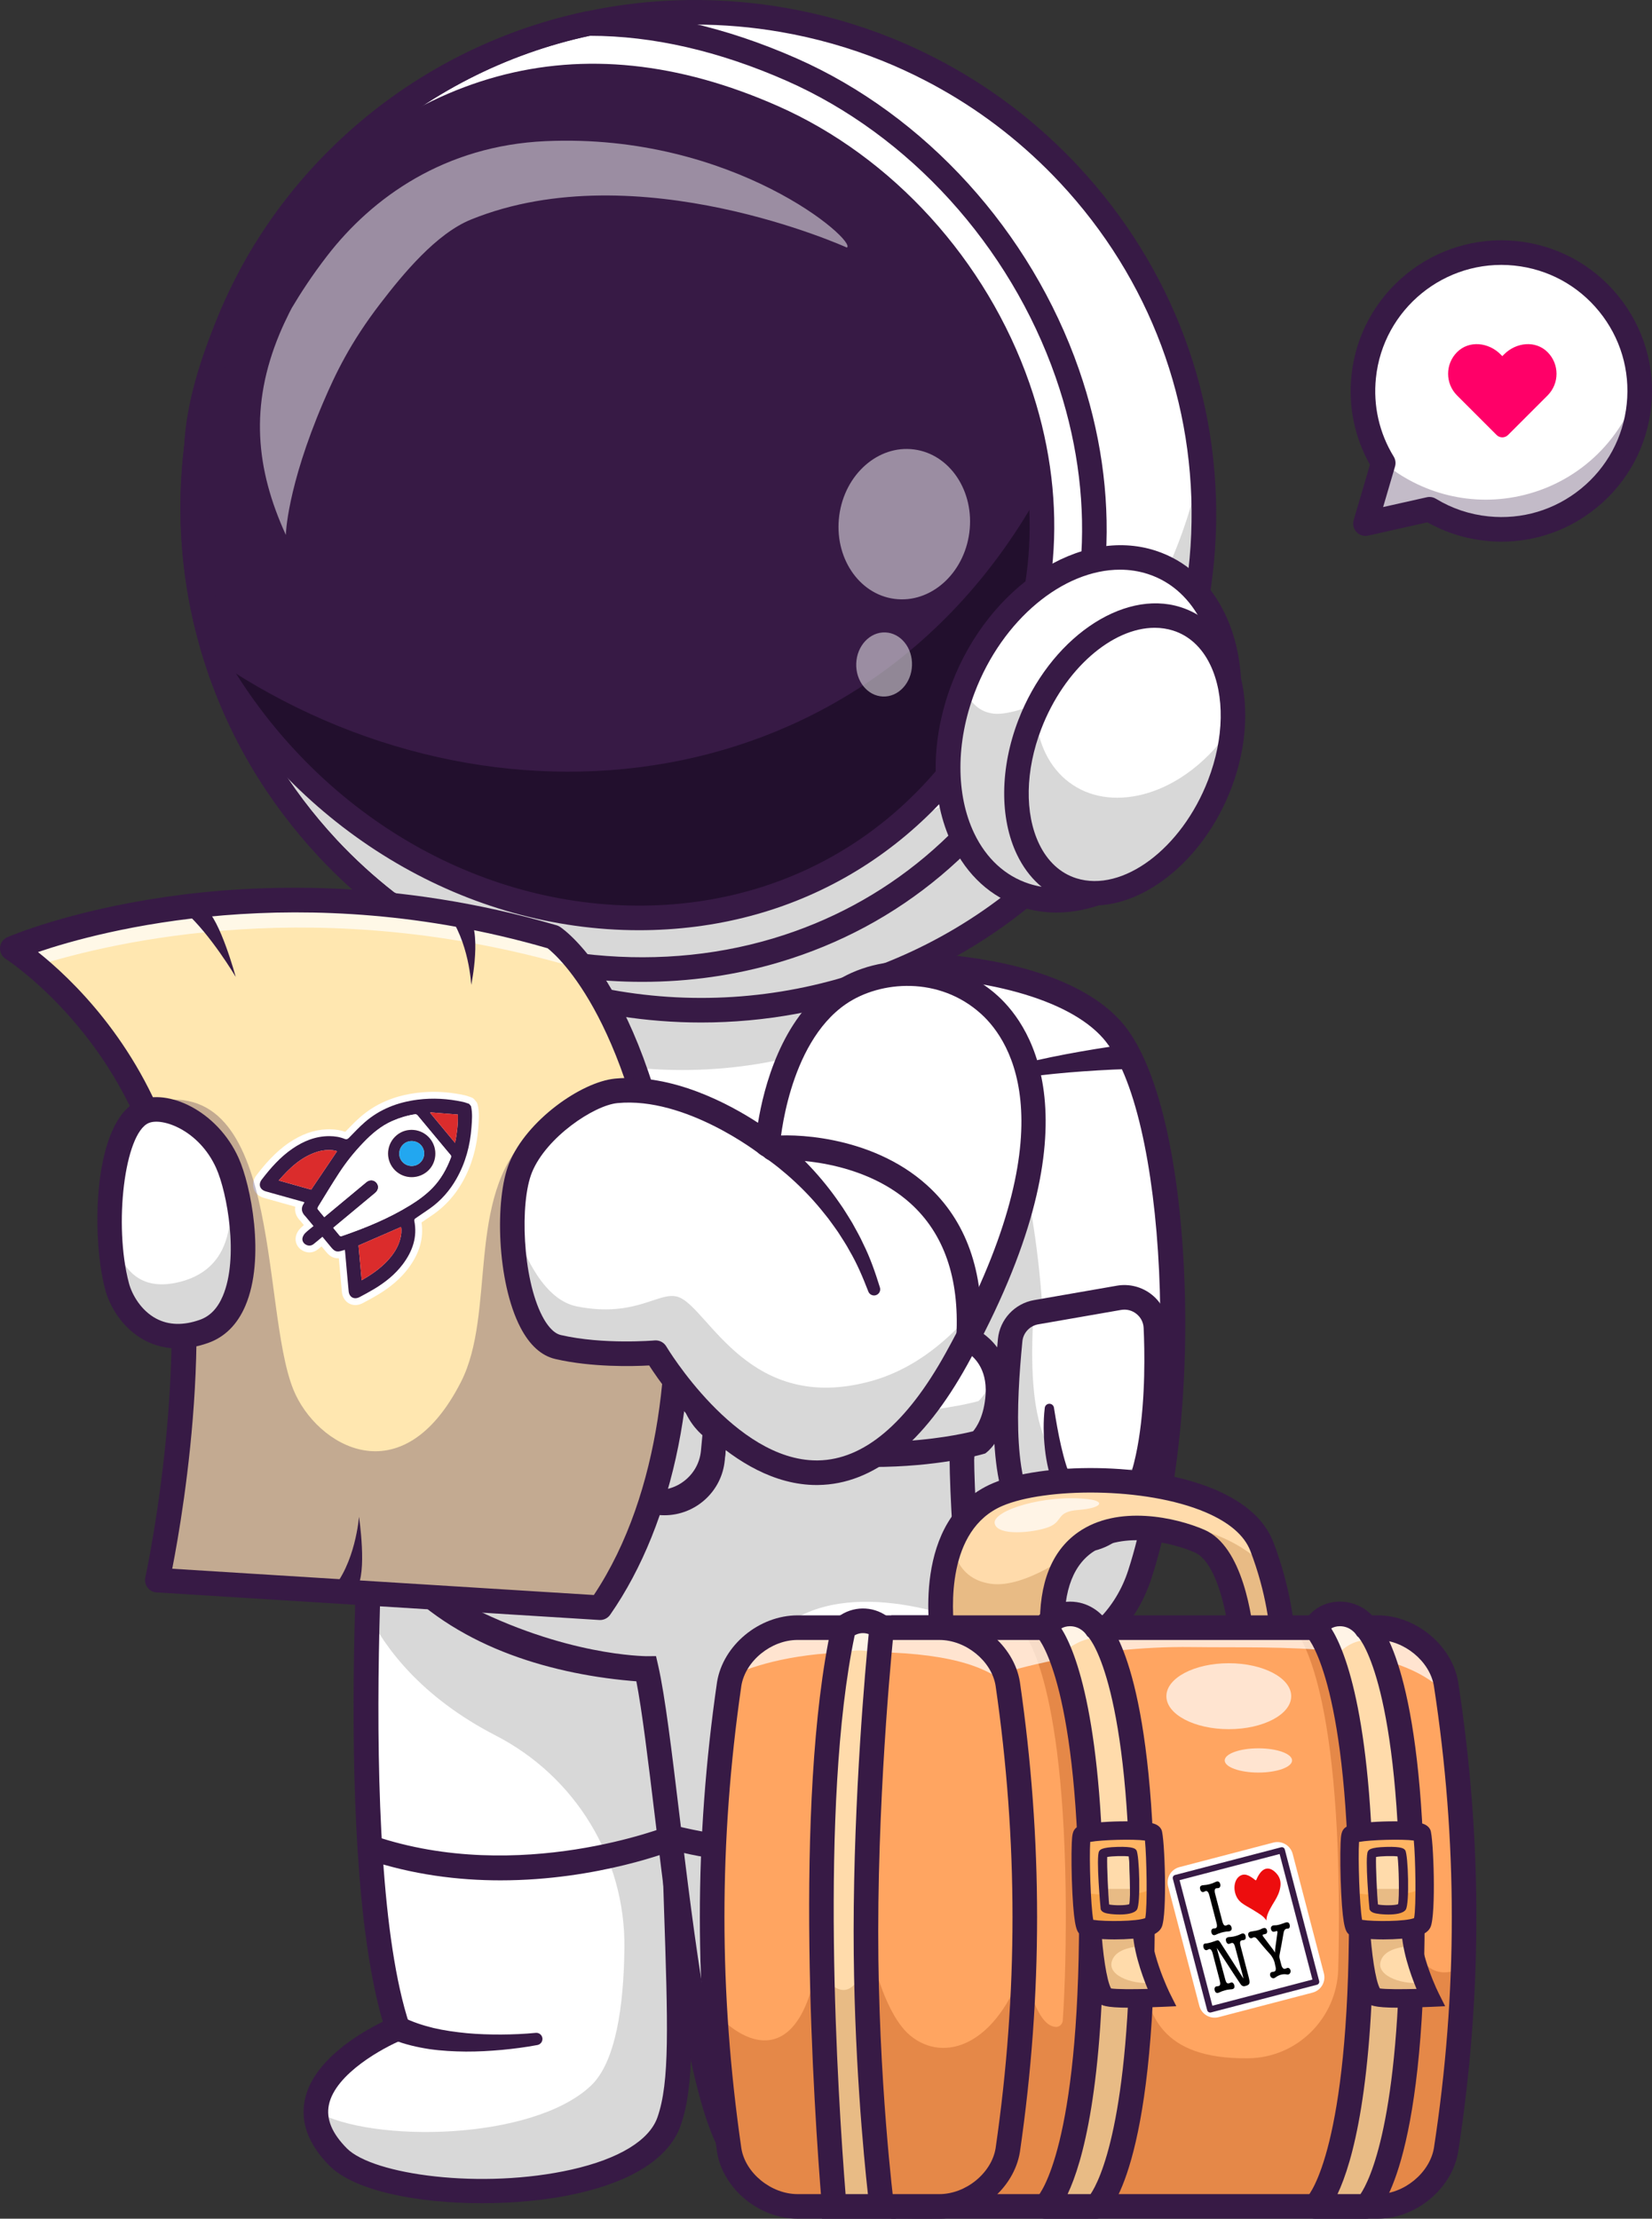 <?xml version="1.0" encoding="utf-8"?>
<!-- Generator: Adobe Illustrator 26.2.1, SVG Export Plug-In . SVG Version: 6.00 Build 0)  -->
<svg version="1.1" id="Layer_1" xmlns="http://www.w3.org/2000/svg" xmlns:xlink="http://www.w3.org/1999/xlink" x="0px" y="0px"
	 viewBox="0 0 2190.02 2941.23" style="enable-background:new 0 0 2190.02 2941.23;" xml:space="preserve">
<rect x="0" y="0" width="2190.02" height="2941.23" fill="#333333" stroke="none"/>
<style type="text/css">
	.st0{fill:#32ED67;}
	.st1{opacity:0.6;}
	.st2{fill:#FFFFFF;}
	.st3{fill:#000072;}
	.st4{fill:#1EAF5C;}
	.st5{fill:#FFF764;}
	.st6{opacity:0.25;}
	.st7{opacity:0.3;}
	.st8{fill:#0F3B6B;}
	.st9{fill:#FFC451;}
	.st10{opacity:0.35;}
	.st11{fill:#FF8392;}
	.st12{fill:#48EF48;}
	.st13{fill:#D38A62;}
	.st14{fill:#FFD67B;}
	.st15{fill:#6CD2FF;}
	.st16{fill:#43AAFF;}
	.st17{opacity:0.5;}
	.st18{fill:#FFCB80;}
	.st19{fill:#220F2D;}
	.st20{fill:#DD985F;}
	.st21{fill:#371A45;}
	.st22{fill:#C0BFC1;}
	.st23{opacity:0.7;}
	.st24{fill:#DDDDDD;}
	.st25{fill:#F9B480;}
	.st26{fill:#FFCE31;}
	.st27{fill:#22A7F0;}
	.st28{fill:#1B88EA;}
	.st29{fill:#EFEFEF;}
	.st30{opacity:0.2;}
	.st31{fill:#3A3A3A;}
	.st32{fill:#FF1A56;}
	.st33{fill:#FC9292;}
	.st34{fill:#FF7373;}
	.st35{fill:#E59013;}
	.st36{fill:#771D0E;}
	.st37{fill:#FFD243;}
	.st38{fill:#FCA032;}
	.st39{opacity:0.4;}
	.st40{fill:#FF6A29;}
	.st41{fill:#6B184E;}
	.st42{fill:#FF6464;}
	.st43{fill:#B2B2B2;}
	.st44{fill:#4A2922;}
	.st45{fill:#F0835C;}
	.st46{fill:#DB8216;}
	.st47{fill:#FF8928;}
	.st48{fill:#FF0068;}
	.st49{fill:#D8D8D8;}
	.st50{fill:#32B1D1;}
	.st51{fill:#FFE7B0;}
	.st52{fill:#DB2C2C;}
	.st53{fill:#FFDBAB;}
	.st54{fill:#E8BB85;}
	.st55{fill:#FFA561;}
	.st56{fill:#E58848;}
	.st57{fill:#ED0D0E;}
	.st58{fill:#FFB564;}
	.st59{fill:#F7A348;}
	.st60{fill:#FFD180;}
	.st61{fill:#F9B569;}
	.st62{fill:#EF8729;}
	.st63{fill:#DD6C10;}
	.st64{fill:#BF5004;}
	.st65{fill:#AD4600;}
	.st66{fill:#BC580D;}
	.st67{fill:#8E8FB3;}
	.st68{fill:#6A7093;}
	.st69{fill:#E8E8E8;}
	.st70{fill:#F27E80;}
	.st71{fill:#FF5C64;}
	.st72{fill:#9E9E9E;}
	.st73{fill:#F7D48F;}
	.st74{clip-path:url(#SVGID_00000166649778177149972360000005423563851955173504_);}
	.st75{fill:#A0A09C;}
	.st76{fill:#3EAAFF;}
	.st77{fill:none;stroke:#A0A09C;stroke-width:11.99;stroke-linecap:round;stroke-linejoin:round;stroke-miterlimit:10;}
	.st78{fill:#686866;}
	.st79{fill:#E57A10;}
	.st80{fill:#1275D8;}
	.st81{fill:#219FF4;}
	.st82{fill:#87D85B;}
	.st83{fill:#62CE30;}
	.st84{fill:none;}
	.st85{fill:none;stroke:#FFFFFF;stroke-width:30.607;stroke-linecap:round;stroke-miterlimit:10;}
	.st86{fill:#127DDD;}
	.st87{fill:#6064FF;}
	.st88{fill:#4A4ADD;}
	.st89{fill:#FF9522;}
	.st90{fill:#FFCAD7;}
	.st91{fill:#FFABC3;}
	.st92{fill:#390565;}
	.st93{fill:#F95877;}
	.st94{fill:#F76988;}
</style>
<g>
	<g>
		<g>
			<g>
				<g>
					<path class="st2" d="M1474.43,1365.49c89.62,101.6,108.18,500.58,36.69,721.27S1037,2241.44,810.26,2186.7
						c-226.73-54.74-118.72-570.67-87.01-708.3C772.77,1263.49,1341.64,1214.94,1474.43,1365.49z"/>
				</g>
				<g>
					<path class="st49" d="M810.26,2186.7c226.73,54.74,629.36,120.72,700.89-99.95c9.34-28.91,17.17-60.84,23.45-94.79
						c-73.33,36.46-152-25.89-150-88.68c6.42-201.85-20.19-345.36-55.24-445.48c-40.56-115.87-157.73-187.92-279.26-170.58
						c-158.3,22.58-302.98,87.52-326.83,191.19C691.52,1616.02,583.52,2131.96,810.26,2186.7z"/>
				</g>
				<g>
					<path class="st21" d="M1192.94,2257.01c-122.58,0-261.12-24.19-386.5-54.47c-104.88-25.32-156.32-139.44-152.9-339.19
						c2.38-138.43,30.59-287.73,53.83-388.61c19.31-83.8,109.51-150.11,253.99-186.72c183.36-46.46,436.33-34.17,525.29,66.7
						c44.93,50.93,75.12,169.74,82.82,325.95c7.48,151.54-8.54,305.23-42.85,411.12C1486.56,2215.5,1353.44,2257,1192.94,2257.01z
						 M1175.53,1294.31c-67.18,0-138.43,8.15-206.16,25.31c-130.12,32.97-214.04,92.18-230.23,162.44
						c-22.9,99.36-50.67,246.25-53,381.86c-3.13,182.42,39.92,285.69,127.95,306.94c226.07,54.58,615.21,115.6,681.54-89.11
						c69.48-214.47,50.74-610.06-33.41-705.47l0,0C1415.76,1323.61,1302.96,1294.31,1175.53,1294.31z"/>
				</g>
				<g>
					<path class="st2" d="M1373.31,1739.68l109.69-19.34c24.79-4.37,47.87,13.94,49.09,39.09c4.23,86.51,1.65,263.47-88.19,281.14
						c-108.88,21.42-120.37-101.44-105.01-263.75C1340.67,1758.12,1354.82,1742.94,1373.31,1739.68z"/>
				</g>
				<g>
					<path class="st49" d="M1339.16,1776.61c-15.75,162.27-4.53,285.19,104.39,263.98c44.73-8.65,67.94-56.89,79.42-113.8
						c-11.73,14.53-26.31,24.64-44.52,28.16c-97.51,18.93-116.76-77.61-108.31-214.56
						C1353.33,1744.68,1340.81,1759.12,1339.16,1776.61z"/>
				</g>
				<g>
					<path class="st21" d="M1420.49,2059.28c-23.63,0-43.54-7.25-59.42-21.69c-40.42-36.74-52.19-117.71-38.15-262.54
						c2.5-25.87,22.21-47.07,47.92-51.55h0l109.73-19.09c16.47-2.89,33.38,1.48,46.42,11.94c12.99,10.42,20.89,25.93,21.67,42.56
						c4.79,102.85-2.09,278.29-102,297.7C1437.49,2058.39,1428.76,2059.28,1420.49,2059.28z M1376.42,1755.61
						c-11.31,1.97-19.97,11.26-21.07,22.58c-8.04,82.91-13.92,197.5,27.63,235.27c13.6,12.37,32.39,16.03,57.45,11.14
						c80.88-15.72,78.36-206.18,75.66-264.18c-0.35-7.38-3.72-14.01-9.5-18.64c-5.82-4.67-13.08-6.54-20.43-5.26L1376.42,1755.61z"
						/>
				</g>
				<g>
					<path class="st21" d="M1494.75,1417.2c-12.88,0.37-26.11,1-39.18,1.76c-13.1,0.77-26.2,1.71-39.28,2.81
						c-26.15,2.25-52.23,5.2-77.97,9.64l-0.07,0.01c-4.44,0.77-8.66-2.21-9.43-6.65c-0.72-4.15,1.88-8.12,5.84-9.24
						c25.87-7.26,52.04-12.97,78.29-17.97c13.13-2.48,26.29-4.79,39.48-6.94c13.23-2.14,26.33-4.13,39.81-5.91
						c8.94-1.18,17.14,5.11,18.32,14.05c1.18,8.94-5.11,17.14-14.05,18.32c-0.55,0.07-1.1,0.12-1.65,0.13L1494.75,1417.2z"/>
				</g>
			</g>
			<g>
				<path class="st2" d="M418.79,2798.89c-0.19,18.59,8.05,38.91,29.47,60.56c65.45,66.07,398.68,67.08,438.69-47.19
					c23.96-68.42,10.2-185.47,2.97-512c-2.06-91.75,1.05-274.49,9.1-387.95l-397.44-51.65c0,0-10.25,122.03-14.52,277.03
					c-5.17,188.35-1.48,425.32,40.25,551.29C527.31,2688.98,419.51,2732.73,418.79,2798.89z"/>
			</g>
			<g>
				<path class="st49" d="M418.79,2798.89c-0.19,18.59,8.05,38.91,29.47,60.56c65.45,66.07,398.68,67.08,438.69-47.19
					c23.96-68.42,10.2-185.47,2.97-512c-2.06-91.75,1.05-274.49,9.1-387.95l-397.44-51.65c0,0-10.25,122.03-14.52,277.03
					c22.14,44.94,69.91,111.45,170.14,163.05c105.36,54.24,171.86,162.71,170.57,281.2c-0.81,77.24-11.36,151.98-44.66,183.22
					C705.26,2838.23,492.24,2841.01,418.79,2798.89z"/>
			</g>
			<g>
				<path class="st21" d="M638.93,2920.72c-84.95,0-168.9-16.13-202.24-49.78c-27.75-28-38.72-57.33-32.6-87.17
					c10.87-53.03,74.78-89.69,103.39-103.66c-70.03-238.75-24.18-796.72-22.16-820.83c0.75-8.96,8.61-15.62,17.61-14.87
					c8.96,0.75,15.62,8.64,14.87,17.61c-0.5,5.95-49.18,598.05,24.98,821.84l4.8,14.49l-14.15,5.74
					c-24.2,9.87-88.92,44.62-97.43,86.27c-3.82,18.75,3.97,37.6,23.83,57.65c34.76,35.07,179.13,54.9,298.06,28.07
					c62.62-14.14,102.98-38.71,113.66-69.19c16.42-46.88,13.95-120.74,8.53-282.56c-2.01-59.98-4.51-134.63-6.49-223.69
					c-2.08-93.74,1.16-276.75,9.16-389.49c0.63-8.98,8.41-15.76,17.41-15.1c8.98,0.63,15.74,8.43,15.1,17.41
					c-7.93,111.85-11.15,293.44-9.08,386.46c1.97,88.87,4.47,163.42,6.48,223.32c5.56,166.02,8.1,241.78-10.34,294.43
					c-14.74,42.08-62.2,73.28-137.25,90.21C727.4,2916.37,683.03,2920.72,638.93,2920.72z"/>
			</g>
			<g>
				<path class="st21" d="M663.45,2492.71c-55.71,0-116.86-7.36-178.36-28.21c-8.53-2.89-13.1-12.14-10.21-20.66
					c2.89-8.53,12.14-13.12,20.66-10.21c193.22,65.48,389.84-12.8,391.81-13.6c8.35-3.41,17.84,0.62,21.24,8.95
					c3.39,8.33-0.6,17.84-8.93,21.24C893.74,2452.63,793.41,2492.71,663.45,2492.71z"/>
			</g>
			<g>
				<path class="st21" d="M712.46,2710.99c-15.83,2.98-31.34,4.95-47.17,6.46c-15.78,1.42-31.66,2.32-47.67,2.25
					c-16.01-0.16-32.14-0.97-48.37-3.29c-16.22-2.48-32.56-6.23-48.7-12.61c-8.38-3.31-12.5-12.79-9.18-21.17
					s12.79-12.49,21.17-9.18c0.43,0.17,0.85,0.36,1.26,0.56l0.31,0.15c12.35,6.16,26.11,10.74,40.39,14.22
					c14.35,3.36,29.23,5.43,44.25,6.9c15.05,1.39,30.28,1.86,45.55,1.82c15.21-0.1,30.72-0.74,45.65-2.21l0.23-0.02
					c4.48-0.44,8.47,2.83,8.91,7.31C719.48,2706.41,716.55,2710.21,712.46,2710.99z"/>
			</g>
			<g>
				<path class="st2" d="M1266.4,1981.6c-34.5,185.35-251.14,234.93-384.67,231.33c-192.42-5.17-354.06-83.28-400.21-226.46
					c-34.59-107.24-34.17-382.9,87.43-670.7l3.56-2.03l651.44-372.18c-23.54,108.55-18.25,254.74-5.97,385.65
					c5.08,53.81,11.3,105.08,17.23,150.04C1260.77,1671.57,1292.95,1839.05,1266.4,1981.6z"/>
			</g>
			<g>
				<path class="st49" d="M1217.97,1327.2c-81.96,56.65-192.25,91.28-313.51,91.28c-130.65,0-248.52-40.22-331.96-104.74
					l651.44-372.18C1200.4,1050.1,1205.69,1196.29,1217.97,1327.2z"/>
			</g>
			<g>
				<path class="st21" d="M576.43,1318.93l-24.93,80.45c-3.94,13.43-8.06,26.78-11.9,40.21l-11.44,40.29
					c-14.68,53.85-27.1,108.36-35.38,163.53c-8.43,55.11-13.49,110.77-14.04,166.31c-0.25,27.76,0.62,55.49,3.03,82.94
					c2.57,27.36,6.5,54.69,13.64,80.25c3.55,12.66,8.33,25.03,13.93,36.93c5.52,11.96,12.24,23.36,19.74,34.21
					c7.42,10.91,15.82,21.2,24.98,30.8c9.07,9.68,18.9,18.72,29.38,27.02c41.83,33.43,92.19,56.43,144.75,71
					c52.61,14.68,107.85,21.47,162.72,22.18c54.49,0.16,109.54-7.69,161.35-23.91c51.64-16.17,100.8-41.59,137.47-79.31
					c18.31-18.75,33.21-40.5,43.62-64.35c5.24-11.9,9.41-24.3,12.44-37.04c3.02-12.52,5.12-26.33,6.99-39.78
					c7.07-54.25,6.31-109.88,2.32-165.45c-4.02-55.62-11.21-111.34-18.83-167.17c-15.46-111.66-31.42-224.14-39.77-337.53
					c-4.16-56.7-6.71-113.64-5.85-170.81c0.43-28.58,1.8-57.22,4.47-85.86c2.6-28.64,6.71-57.29,12.86-85.75
					c1.9-8.8,10.57-14.39,19.37-12.49c8.75,1.89,14.33,10.48,12.52,19.23l-0.03,0.16c-11.11,53.64-14.66,109.43-15.18,165.14
					c-0.57,55.79,2.19,111.8,6.56,167.72c4.45,55.93,10.65,111.8,17.83,167.61c7.13,55.82,15.49,111.57,23.21,167.64
					c7.68,56.07,15.01,112.44,19.17,169.5c4.11,57,5.05,114.93-2.44,172.81c-2.03,14.51-4.11,28.67-7.68,43.61
					c-3.5,14.73-8.35,29.22-14.47,43.16c-12.17,27.95-29.72,53.54-50.85,75.19c-21.09,21.76-45.55,39.66-71.45,54.2
					c-25.92,14.59-53.33,25.86-81.3,34.65c-56.08,17.3-114.25,25.24-172.66,24.85c-57.99-0.98-115.81-8.22-172.01-24.06
					c-56.01-15.76-110.58-40.59-157.05-77.94c-11.62-9.28-22.61-19.44-32.81-30.39c-10.29-10.86-19.78-22.56-28.2-35.01
					c-8.5-12.39-16.13-25.45-22.41-39.14c-6.36-13.66-11.75-27.74-15.78-42.29c-7.94-28.91-11.86-57.76-14.49-86.59
					c-2.43-28.82-3.21-57.61-2.85-86.32c0.78-57.42,6.2-114.52,15.05-171.01c8.86-56.49,21.25-112.39,37.22-167.25
					c16.37-54.71,37.04-108.25,64.16-158.5c2.15-3.98,7.11-5.46,11.09-3.32c3.5,1.89,5.07,5.96,3.93,9.62L576.43,1318.93z"/>
			</g>
			<g>
				<path class="st2" d="M1446.42,2808.52v0.51c0.17,67.44-39.29,89.59-69.73,100.89c-34.63,12.87-335.31,44.96-404.91-61.26
					c-62.49-95.43-88.19-518.54-115.07-636.83c0,0-109.36,1.27-250-72.06c0,0-180.86-96.78-144.96-351.44l813.93,108.26
					c-2.54,50.64,3.39,146.61,12.83,255.08c21.04,242.29,59.53,546.82,59.53,546.82S1445.78,2729.52,1446.42,2808.52z"/>
			</g>
			<g>
				<path class="st49" d="M1446.42,2808.52v0.51c0.17,67.44-39.29,89.59-69.73,100.89c-34.63,12.87-335.31,44.96-404.91-61.26
					c-62.49-95.43-88.19-518.54-115.07-636.83c0,0-109.36,1.27-250-72.06c0,0-180.86-96.78-144.96-351.44l813.93,108.26
					c-2.54,50.64,3.39,146.61,12.83,255.08c-66.21-24.64-224.64-67.87-289.71,51.69c-83.36,153.13-32.22,524.77,89.42,608.17
					C1183.72,2877.03,1357.38,2868.14,1446.42,2808.52z"/>
			</g>
			<g>
				<path class="st21" d="M1220.42,2940.97c-100.91,0-218.79-17.01-262.25-83.35c-43.87-66.96-69.38-278.49-89.88-448.45
					c-9.07-75.15-17.02-141.06-24.89-181.47c-34.11-2.03-128.61-13.16-244.21-73.47c-2.13-1.14-49.16-26.7-91.6-85.08
					c-38.93-53.55-81.28-146.13-61.97-283.08c1.26-8.91,9.52-15.1,18.41-13.86c8.92,1.25,15.12,9.5,13.86,18.41
					c-33.81,239.67,129.58,331.04,136.55,334.81c134.6,70.21,241.03,69.88,242.11,70.11l13.13-0.11l2.93,12.8
					c9.1,40.08,17.87,112.82,28.03,197.04c19.03,157.8,45.1,373.92,84.79,434.49c62.15,94.89,350.57,67.92,385.57,54.9
					c29.31-10.9,59.26-29.59,59.12-85.58c-0.17-66.35-86.2-94.79-87.07-95.07l-9.88-3.17l-1.33-10.31
					c-3.3-26.11-80.68-641.33-72.47-804.75c0.45-8.99,8.02-15.79,17.1-15.46c8.99,0.45,15.91,8.11,15.46,17.1
					c-7.52,149.54,60.94,708.15,71.02,789.23c27.19,11.04,99.57,47.48,99.76,122.34c0.22,86.25-60.42,108.8-80.36,116.21
					C1368.01,2930.54,1299.41,2940.97,1220.42,2940.97z"/>
			</g>
			<g>
				<g>
					<circle class="st2" cx="467.38" cy="1783.71" r="65.49"/>
				</g>
				<g class="st6">
					<path class="st21" d="M402.3,1776.53c-3.96,35.95,21.95,68.34,57.9,72.3s68.34-22,72.31-57.95c1.09-9.93-0.09-19.64-3.19-28.52
						c-12.87,20.83-37.01,33.62-62.97,30.76s-46.74-20.6-54.71-43.73C406.66,1757.37,403.39,1766.59,402.3,1776.53z"/>
				</g>
				<g>
					<path class="st21" d="M467.54,1865.51c-3.02,0-6.06-0.17-9.11-0.5c-44.83-4.95-77.28-45.43-72.34-90.26v0
						c4.95-44.83,45.46-77.21,90.26-72.33c21.71,2.39,41.2,13.1,54.86,30.15s19.87,38.4,17.48,60.11s-13.1,41.2-30.15,54.86
						C503.88,1859.27,486.05,1865.51,467.54,1865.51z M418.48,1778.31c-2.97,26.96,16.55,51.32,43.51,54.29
						c27.04,2.98,51.31-16.55,54.28-43.51c1.44-13.07-2.29-25.9-10.51-36.16c-8.22-10.25-19.94-16.69-32.99-18.13
						C445.77,1731.84,421.45,1751.36,418.48,1778.31L418.48,1778.31z"/>
				</g>
				<g>
					<g>
						<path class="st2" d="M524.21,1959.12l340.96,32.09c40.35,3.81,76.51-26.11,80.32-66.51l17.07-181.44
							c3.33-35.37-19.21-67.47-51.98-77.45c-4.64-1.45-9.5-2.39-14.53-2.87l-340.9-32.09c-40.41-3.81-76.56,26.1-80.32,66.51
							l-13.55,143.7l-3.57,37.73C453.88,1919.2,483.85,1955.31,524.21,1959.12z"/>
					</g>
					<g>
						<path class="st2" d="M1283.43,1774.95c0,0,43.03,17.17,39.43,74.43c-2.82,44.87-24.41,62.65-24.41,62.65
							s-153.85,44.82-346.64-14.6c0,0-35.94-17.61-36.41-71.19c-0.18-20.46,13.47-51.01,42.36-56.56
							C957.76,1769.68,1133.61,1812.41,1283.43,1774.95z"/>
					</g>
					<g>
						<path class="st2" d="M524.21,1959.12l340.96,32.09c40.35,3.81,76.51-26.11,80.32-66.51l17.07-181.44
							c3.33-35.37-19.21-67.47-51.98-77.45c-4.64-1.45-9.5-2.39-14.53-2.87l-340.9-32.09c-40.41-3.81-76.56,26.1-80.32,66.51
							l-13.55,143.7l-3.57,37.73C453.88,1919.2,483.85,1955.31,524.21,1959.12z"/>
					</g>
					<g>
						<path class="st2" d="M1283.43,1774.95c0,0,43.03,17.17,39.43,74.43c-2.82,44.87-24.41,62.65-24.41,62.65
							s-153.85,44.82-346.64-14.6c0,0-35.94-17.61-36.41-71.19c-0.18-20.46,13.47-51.01,42.36-56.56
							C957.76,1769.68,1133.61,1812.41,1283.43,1774.95z"/>
					</g>
					<g>
						<path class="st2" d="M524.21,1959.12l340.96,32.09c40.35,3.81,76.51-26.11,80.32-66.51l17.07-181.44
							c3.33-35.37-19.21-67.47-51.98-77.45c-4.64-1.45-9.5-2.39-14.53-2.87l-340.9-32.09c-40.41-3.81-76.56,26.1-80.32,66.51
							l-13.55,143.7l-3.57,37.73C453.88,1919.2,483.85,1955.31,524.21,1959.12z"/>
					</g>
					<g class="st6">
						<path class="st21" d="M524.2,1959.12l340.96,32.09c40.35,3.81,76.51-26.11,80.32-66.51l17.07-181.44
							c3.33-35.37-19.21-67.47-51.98-77.45c-20.57,11.04-33.64,18.1-33.64,18.1c-30.31,144.08-78.62,212.8-259.75,198.73
							c-78.18-6.09-126.34-22.64-155.92-41.58l-3.57,37.74C453.88,1919.2,483.85,1955.31,524.2,1959.12z"/>
					</g>
					<g>
						<path class="st21" d="M880.85,2008.72c-2.51,0-5.04-0.12-7.59-0.36l-360.22-33.92c-21.29-2-40.58-12.23-54.3-28.8
							c-13.72-16.57-20.17-37.42-18.16-58.72l18.9-200.76c4.16-44.1,43.38-76.6,87.53-72.47l360.22,33.92
							c44.11,4.15,76.62,43.41,72.47,87.52l-18.9,200.76C956.87,1977.46,921.78,2008.72,880.85,2008.72z M876.31,1975.91
							c26.1,2.43,49.56-16.86,52.02-43.07l18.9-200.76c1.19-12.63-2.66-25.01-10.82-34.88c-8.17-9.86-19.62-15.95-32.25-17.14
							l-360.22-33.92c-26.27-2.45-49.55,16.86-52.02,43.07l-18.9,200.76c-1.19,12.63,2.65,25.01,10.82,34.88
							c8.17,9.86,19.62,15.95,32.25,17.14L876.31,1975.91z"/>
					</g>
					<g>
						<path class="st2" d="M510.64,1956.49c4.33,1.33,8.83,2.21,13.56,2.63l340.96,32.09c29.57,2.77,56.88-12.51,70.86-36.86
							c5.09-8.84,8.43-18.87,9.42-29.65l7.62-80.6l2.51-26.59l6.99-74.24c3.81-40.4-26.16-76.51-66.51-80.32l-73.68-6.92
							c33.36,9.6,56.4,41.96,53.05,77.7l-9.2,98.01l-7.87,83.48c-3.81,40.35-39.97,70.32-80.33,66.51L510.64,1956.49z"/>
					</g>
					<g>
						<path class="st49" d="M510.64,1956.49c4.33,1.33,8.83,2.21,13.56,2.63l340.96,32.09c40.35,3.81,76.51-26.11,80.27-66.51
							l10.13-107.2c-10.36,18.13-27.95,39.93-52.84,40.06c-13.65,0.1-26.05-10.89-36.5-25.83l-7.87,83.48
							c-3.81,40.35-39.97,70.32-80.33,66.51L510.64,1956.49z"/>
					</g>
					<g>
						<path class="st21" d="M872.18,2007.86c-2.84,0-5.69-0.14-8.56-0.41l-340.95-32.1c-5.61-0.5-11.26-1.59-16.73-3.23l6.21-31.84
							l267.42,25.2c15.15,1.43,30.06-3.18,41.93-13c11.87-9.82,19.19-23.6,20.61-38.8l17.08-181.47
							c2.58-27.44-14.79-52.9-41.32-60.56l6.04-31.88l73.64,6.92c23.88,2.26,45.49,13.73,60.86,32.29
							c15.38,18.57,22.6,41.95,20.34,65.81l-17.08,181.45c-2.23,23.86-13.69,45.47-32.27,60.85
							C913.06,2000.63,893.01,2007.86,872.18,2007.86z M847.25,1973.17l19.44,1.83c15.16,1.44,30.07-3.18,41.93-13
							c11.87-9.83,19.18-23.61,20.61-38.8v-0.01l17.08-181.46c1.44-15.2-3.18-30.09-13-41.96c-9.82-11.87-23.61-19.19-38.81-20.63
							l-17.21-1.62c10.89,16.61,16.33,36.81,14.36,57.74l-17.08,181.46C872.53,1938.38,862.9,1958.19,847.25,1973.17z"/>
					</g>
					<g>
						<path class="st27" d="M732.31,1813.28c-0.59,6.71,4.06,61.74,4.06,61.74s17.17,1.52,38.25,3.38
							c26.34,2.33,50.1-23.06,53.07-56.69s-15.97-62.79-42.31-65.12c-17.77-1.57-38.25-3.38-38.25-3.38
							S733.27,1802.35,732.31,1813.28z"/>
					</g>
					<g class="st10">
						<path class="st21" d="M732.31,1813.28c-0.59,6.71,4.06,61.74,4.06,61.74s17.17,1.52,38.25,3.38
							c26.34,2.33,50.1-23.06,53.07-56.69s-15.97-62.79-42.31-65.12c-17.77-1.57-38.25-3.38-38.25-3.38
							S733.27,1802.35,732.31,1813.28z"/>
					</g>
					<g>
						<path class="st21" d="M778.04,1890.78c-1.5,0-3-0.07-4.51-0.2l-26.56-2.35c-12.73-1.12-22.72-11.18-23.75-23.91
							c-3.65-45.63-3.26-50.19-3.09-52.1l0,0c0.58-6.55,4.65-23.71,12.1-51.01c3.33-12.22,14.98-20.25,27.51-19.15l26.7,2.36
							c16.56,1.46,31.24,10.82,41.32,26.33c9.47,14.58,13.76,33.06,12.09,52.04c-1.67,18.98-9.14,36.42-21.03,49.11
							C807.34,1884.18,793,1890.78,778.04,1890.78z M744.49,1814.31c-0.05,1.02-0.12,7.88,3.1,48.05c0.07,0.81,0.71,1.45,1.53,1.52
							l26.57,2.35c8.93,0.83,17.9-3.12,25.3-11.04c8.16-8.73,13.32-21,14.52-34.56c1.2-13.56-1.72-26.55-8.23-36.57
							c-5.9-9.08-14.06-14.51-22.97-15.3l-26.7-2.36c-0.88-0.08-1.56,0.45-1.78,1.23C747.99,1796.3,744.84,1810.52,744.49,1814.31z
							 M732.31,1813.29h0.05H732.31z"/>
					</g>
					<g>
						
							<ellipse transform="matrix(0.088 -0.996 0.996 0.088 -1130.611 2393.331)" class="st27" cx="741.74" cy="1814.12" rx="61.14" ry="47.87"/>
					</g>
					<g class="st23">
						<path class="st2" d="M693.98,1822.51c6.98-27.26,27.96-46.31,50.92-44.27c23.05,2.04,40.4,24.55,42.42,52.68
							c1.04-4.02,1.75-8.23,2.14-12.59c2.93-33.64-16.01-62.79-42.34-65.11c-26.33-2.32-50.08,23.03-53.06,56.67
							C693.66,1814.2,693.66,1818.43,693.98,1822.51z"/>
					</g>
					<g class="st10">
						<path class="st21" d="M736.35,1875.01c26.33,2.37,50.13-23.03,53.11-56.67c0.67-7.73,0.2-15.2-1.25-22.21
							c-8.88,22.26-27.7,36.93-47.99,35.11c-20.29-1.82-36.19-19.48-41.04-42.91c-2.67,6.58-4.45,13.87-5.12,21.56
							C691.07,1843.54,710.01,1872.69,736.35,1875.01z"/>
					</g>
					<g>
						<path class="st21" d="M739.8,1887.4c-1.5,0-3-0.07-4.51-0.2c-16.56-1.46-31.23-10.82-41.31-26.33
							c-9.47-14.58-13.77-33.06-12.09-52.04l0,0c1.68-18.98,9.15-36.42,21.03-49.12c12.65-13.51,28.76-20.13,45.3-18.68
							c16.56,1.46,31.24,10.82,41.31,26.33c9.47,14.58,13.76,33.06,12.09,52.04c-1.68,18.98-9.15,36.42-21.03,49.11
							C769.08,1880.8,754.75,1887.4,739.8,1887.4z M706.23,1810.98L706.23,1810.98c-1.2,13.56,1.73,26.55,8.24,36.57
							c5.9,9.08,14.06,14.51,22.97,15.3c8.91,0.81,17.9-3.13,25.29-11.04c8.17-8.73,13.33-21,14.52-34.56
							c1.2-13.56-1.72-26.55-8.23-36.57c-5.9-9.08-14.06-14.51-22.97-15.3c-8.92-0.82-17.9,3.13-25.3,11.04
							C712.59,1785.15,707.43,1797.42,706.23,1810.98z"/>
					</g>
					<g>
						<path class="st21" d="M630.33,1980.01c-0.29,0-0.58-0.01-0.87-0.03c-6.73-0.47-11.81-6.31-11.33-13.05l6.47-91.98
							c1.22-17.28-6.26-33.89-19.99-44.44c-20.75-15.94-31.72-41.01-29.36-67.06l11.73-129.45c0.61-6.72,6.52-11.68,13.28-11.07
							c6.72,0.61,11.68,6.55,11.07,13.28l-11.73,129.45c-1.6,17.67,5.84,34.66,19.9,45.47c20.25,15.56,31.27,40.06,29.48,65.54
							l-6.47,91.98C642.05,1975.09,636.69,1980.01,630.33,1980.01z"/>
					</g>
				</g>
				<g>
					<path class="st2" d="M1283.43,1774.95c0,0,43.03,17.17,39.43,74.43c-2.82,44.87-24.41,62.65-24.41,62.65
						s-153.85,44.82-346.64-14.6c0,0-35.94-17.61-36.41-71.19c-0.18-20.46,13.47-51.01,42.36-56.56
						C957.76,1769.68,1133.61,1812.41,1283.43,1774.95z"/>
				</g>
				<g>
					<path class="st49" d="M915.41,1826.26c0.45,53.55,36.4,71.17,36.4,71.17c192.78,59.4,346.65,14.58,346.65,14.58
						s21.57-17.74,24.39-62.64c0.84-13.59-0.92-24.91-4.16-34.32c-6.66,30.05-21.61,42.32-21.61,42.32s-153.87,44.82-346.65-14.58
						c0,0-20.66-10.14-30.81-38.35C916.71,1811.97,915.37,1819.65,915.41,1826.26z"/>
				</g>
				<g>
					<path class="st21" d="M1156.83,1944.71c-58.52,0-130.82-7.35-209.82-31.7l-2.37-0.94c-1.84-0.9-44.98-22.76-45.54-85.67
						c-0.22-25.72,16.87-65.28,55.6-72.71l3.47-0.67l3.44,0.83c1.72,0.42,173.84,41.31,317.87,5.29l5.11-1.28l4.89,1.95
						c2.21,0.88,53.95,22.33,49.65,90.6c-3.18,50.47-27.54,71.92-30.31,74.2l-2.59,2.13l-3.22,0.94
						C1299.15,1928.8,1242.9,1944.71,1156.83,1944.71z M958.24,1882.36c168.12,51.34,307.09,21.18,331.77,15.03
						c4.38-5.13,14.75-20.15,16.57-49.04c2.21-35.17-16.71-50.9-25.21-56.14c-139.88,32.96-296.32,0.4-323.55-5.79
						c-18.62,5.64-26.23,28.15-26.13,39.67C932.03,1864.23,953.4,1879.41,958.24,1882.36z"/>
				</g>
			</g>
			<g>
				<g>
					<path class="st2" d="M257.6,725.1c8.66,110.3,45.26,219.11,110.17,315.5c13.25,19.65,27.6,38.76,43.15,57.24
						c7.54,9.02,15.45,17.89,23.58,26.69c24.65,26.37,50.93,50.31,78.6,71.84c23.81,18.61,48.68,35.39,74.29,50.37
						c30.92,18.11,63.04,33.54,95.97,46.36c12.02,4.63,24.13,8.94,36.32,12.92c223.3,72.39,477.81,27.08,661.96-140.45
						c271.33-246.74,287.13-665.17,35.4-934.58c-48.52-51.85-103.42-94.53-162.42-127.62c-6.86-3.93-13.86-7.68-20.93-11.28
						c-18.84-9.76-38.04-18.58-57.54-26.45c-45.11-18.19-91.85-31.34-139.25-39.45c-47.37-8.16-95.53-11.28-143.43-9.31
						c-15.23,0.62-30.44,1.73-45.64,3.38c-22.78,2.5-45.43,6.08-67.97,10.92c-112.26,23.81-219.61,76.55-309.98,158.77
						C313.82,331.88,242.33,530.6,257.6,725.1z"/>
					<path class="st21" d="M929.57,1340.85c-70.42,0-141.41-10.9-210.39-33.26c-12.17-3.97-24.41-8.33-36.4-12.95
						c-33.35-12.98-65.72-28.62-96.21-46.47c-26.06-15.25-51.11-32.24-74.47-50.5c-27.92-21.71-54.43-45.94-78.79-72.01
						c-8.94-9.67-16.67-18.42-23.64-26.76c-15.28-18.16-29.83-37.47-43.26-57.38C303.01,947.37,264.82,838,255.96,725.23
						C240,521.8,317.57,326.25,468.81,188.73c87.45-79.56,194.9-134.59,310.74-159.16c21.95-4.72,44.88-8.4,68.13-10.95
						c14.93-1.63,30.33-2.77,45.76-3.39c48.02-1.98,96.39,1.17,143.77,9.33c47.85,8.19,94.81,21.5,139.58,39.55
						c19.47,7.86,38.88,16.78,57.68,26.52c7.43,3.78,14.49,7.59,20.99,11.32c60.18,33.76,114.96,76.8,162.8,127.92
						c122.54,131.15,186.04,301.21,178.81,478.86c-7.17,176.24-83.28,338.91-214.31,458.06
						C1257.88,1280.4,1095.37,1340.84,929.57,1340.85z M921.27,17.94c-9.24,0-18.48,0.19-27.7,0.57
						c-15.36,0.62-30.68,1.76-45.54,3.38c-23.14,2.53-45.95,6.2-67.8,10.9C664.96,57.23,558.03,112,471.01,191.16
						c-150.48,136.83-227.67,331.4-211.78,533.81c8.81,112.21,46.81,221.04,109.9,314.72c13.35,19.81,27.84,39.02,43.05,57.1
						c6.94,8.31,14.64,17.02,23.53,26.63c24.24,25.94,50.62,50.04,78.41,71.66c23.25,18.17,48.18,35.08,74.12,50.25
						c30.34,17.77,62.55,33.33,95.73,46.25c11.93,4.6,24.12,8.94,36.23,12.89c68.63,22.25,139.32,33.1,209.38,33.1
						c165.01,0.01,326.69-60.14,450.97-173.2c130.37-118.56,206.1-280.42,213.24-455.77c7.19-176.76-56-345.98-177.92-476.48
						c-47.61-50.88-102.12-93.71-162.02-127.31c-6.47-3.71-13.49-7.49-20.87-11.25c-18.72-9.69-38.03-18.57-57.41-26.39
						c-44.55-17.96-91.29-31.2-138.91-39.36C998.6,21.24,959.9,17.94,921.27,17.94z"/>
				</g>
				<g>
					<path class="st49" d="M1381.66,1165.56c-184.14,167.57-438.68,212.87-661.97,140.45c-12.2-3.97-24.3-8.27-36.3-12.9
						c-32.94-12.8-65.04-28.26-95.97-46.34c-25.61-15.01-50.5-31.77-74.29-50.37c-27.7-21.53-53.97-45.46-78.64-71.85
						c-8.09-8.82-16.01-17.67-23.58-26.68c-15.55-18.5-29.87-37.63-43.13-57.27c-64.92-96.4-101.54-205.18-110.18-315.51
						c-4.77-60.59-1.1-121.64,10.92-181.23c10.69,105.09,46.87,208.33,108.8,300.29c13.22,19.68,27.58,38.77,43.13,57.27
						c7.52,9.01,15.44,17.86,23.58,26.68c24.67,26.38,50.94,50.32,78.59,71.85c23.83,18.6,48.68,35.36,74.29,50.37
						c30.93,18.09,63.08,33.54,95.97,46.34c12.04,4.64,24.14,8.94,36.34,12.91c223.29,72.42,477.79,27.12,661.97-140.45
						c107.47-97.72,174.8-222.39,201.34-354.02C1612.93,814.46,1541.82,1019.93,1381.66,1165.56z"/>
				</g>
				<g>
					<path class="st21" d="M929.56,1351.84c-71.54,0-143.69-11.08-213.77-33.79c-12.37-4.04-24.8-8.46-36.97-13.15
						c-33.92-13.2-66.82-29.09-97.81-47.25c-26.47-15.49-51.94-32.76-75.69-51.32c-28.35-22.05-55.29-46.68-80.05-73.16
						c-9.1-9.85-16.95-18.73-24.04-27.21c-15.51-18.43-30.3-38.05-43.94-58.28c-64.46-95.72-103.29-206.93-112.29-321.58l0,0
						c-16.24-206.84,62.64-405.66,216.4-545.49C550.3,99.74,659.52,43.79,777.27,18.82c22.29-4.79,45.59-8.54,69.21-11.12
						c15.19-1.66,30.83-2.81,46.51-3.45c48.77-1.99,97.93,1.19,146.08,9.48c48.61,8.32,96.33,21.84,141.82,40.19
						c19.8,7.99,39.52,17.06,58.63,26.95c7.51,3.83,14.74,7.73,21.4,11.54c61.08,34.26,116.75,78,165.36,129.95
						c124.57,133.33,189.12,306.21,181.77,486.82c-7.29,179.2-84.68,344.6-217.9,465.75
						C1263.23,1290.4,1098.07,1351.83,929.56,1351.84z M921.28,28.93c-9.09,0-18.18,0.19-27.26,0.56
						c-15.12,0.61-30.19,1.73-44.79,3.32c-22.76,2.5-45.2,6.1-66.68,10.72c-113.4,24.05-218.56,77.91-304.14,155.77
						C330.47,333.82,254.57,525.11,270.19,724.11l0,0c8.66,110.32,46.03,217.33,108.06,309.44c13.14,19.48,27.39,38.38,42.34,56.16
						c6.85,8.19,14.42,16.76,23.19,26.25c23.8,25.47,49.76,49.18,77.09,70.44c22.88,17.89,47.4,34.52,72.92,49.44
						c29.84,17.48,61.52,32.79,94.17,45.49c11.72,4.52,23.73,8.79,35.66,12.69c226.52,73.43,475.42,20.63,649.54-137.79
						c128.18-116.56,202.63-275.69,209.65-448.08c7.08-173.8-55.06-340.19-174.98-468.53c-46.83-50.05-100.45-92.18-159.37-125.23
						c-6.4-3.67-13.26-7.36-20.48-11.05c-18.48-9.57-37.47-18.3-56.53-25.99c-43.82-17.67-89.8-30.7-136.65-38.71
						C997.35,32.18,959.28,28.93,921.28,28.93z"/>
				</g>
				<g>
					<path class="st21" d="M929.56,1355.5c-71.92,0-144.44-11.13-214.89-33.97c-12.44-4.06-24.93-8.51-37.15-13.22
						c-34.12-13.28-67.19-29.26-98.34-47.5c-26.62-15.57-52.22-32.93-76.09-51.6c-28.5-22.17-55.59-46.92-80.47-73.55
						c-9.16-9.9-17.05-18.84-24.18-27.37c-15.58-18.52-30.45-38.25-44.17-58.58c-64.81-96.24-103.85-208.06-112.91-323.34l0,0
						c-16.32-207.98,62.98-407.89,217.59-548.48c89.37-81.3,199.18-137.55,317.56-162.66c22.4-4.81,45.83-8.58,69.58-11.18
						c15.26-1.67,31-2.83,46.76-3.47c49.02-2.02,98.44,1.2,146.86,9.53c48.86,8.36,96.83,21.96,142.57,40.4
						c19.91,8.03,39.74,17.15,58.94,27.09c7.55,3.85,14.82,7.77,21.53,11.62c61.38,34.43,117.35,78.4,166.22,130.63
						c125.24,134.05,190.14,307.87,182.75,489.47c-7.33,180.19-85.14,346.5-219.09,468.31
						C1265.01,1293.73,1098.96,1355.5,929.56,1355.5z M921.28,32.6c-9.04,0-18.08,0.18-27.1,0.55c-15.04,0.61-30.02,1.72-44.55,3.3
						c-22.64,2.48-44.96,6.07-66.31,10.66C670.54,71.03,565.97,124.59,480.88,202c-147.1,133.76-222.56,323.96-207.03,521.82l0,0
						c8.61,109.69,45.76,216.09,107.44,307.68c13.06,19.38,27.23,38.17,42.1,55.85c6.82,8.15,14.35,16.68,23.08,26.12
						c23.66,25.31,49.47,48.9,76.65,70.04c22.76,17.79,47.15,34.33,72.51,49.17c29.68,17.39,61.19,32.6,93.65,45.24
						c11.65,4.49,23.59,8.74,35.46,12.62c225.25,73.02,472.77,20.52,645.94-137.01c127.45-115.9,201.47-274.12,208.45-445.52
						c7.04-172.81-54.76-338.26-173.99-465.88c-46.57-49.77-99.89-91.67-158.48-124.53c-6.38-3.65-13.18-7.32-20.36-10.98
						c-18.39-9.53-37.28-18.21-56.24-25.86c-43.58-17.57-89.31-30.52-135.89-38.5C996.93,35.83,959.07,32.6,921.28,32.6z"/>
				</g>
				<g>
					<path class="st21" d="M292.72,891.25c247.03,406.65,814.52,448.45,1032.95,34.21c148.61-281.83-17.19-644.85-301.51-770.18
						C817.22,64.06,575.36,64.1,346.24,341.47c0,0-82.11,138.37-85.88,253.21c-3.77,114.83,12.2,227.27,12.2,227.27L292.72,891.25z"
						/>
				</g>
				<g>
					<path class="st19" d="M1325.65,925.45c-218.42,414.24-785.91,372.42-1032.94-34.19l-4.07-14.05
						c363.27,245.37,861.77,188.28,1090.54-226.44C1387.45,743.79,1371.49,838.48,1325.65,925.45z"/>
				</g>
				<g>
					<path class="st21" d="M851.4,1301.6c-117.5,0-237.49-30.88-346.18-90.96l-2.12-1.4c-28.53-22.19-55.62-46.94-80.51-73.57
						c-9.16-9.9-17.05-18.84-24.18-27.37c-15.58-18.52-30.45-38.25-44.17-58.58c-64.81-96.24-103.85-208.06-112.91-323.34l0,0
						c-16.32-207.98,62.98-407.89,217.59-548.48c89.37-81.3,199.18-137.55,317.57-162.66l1.64-0.35l1.67-0.01
						c88.53-0.26,181.27,20.63,276.12,62.45c170.71,75.25,310.63,229.31,374.31,412.12c57.32,164.59,47.53,333.67-27.58,476.1
						c-81.78,155.06-209.38,262.21-368.99,309.88C975,1292.96,913.54,1301.6,851.4,1301.6z M522.11,1182.72
						c158.3,87.14,341.27,109.55,502.25,61.47c151.03-45.11,271.88-146.72,349.49-293.86c70.84-134.34,79.95-294.21,25.62-450.17
						c-60.75-174.43-194.09-321.35-356.67-393.02c-89.85-39.6-177.53-59.68-260.64-59.68c-0.18,0-0.35,0-0.52,0
						C669.52,71.55,565.56,124.96,480.88,202c-147.1,133.76-222.56,323.96-207.03,521.82l0,0
						c8.61,109.69,45.76,216.09,107.44,307.68c13.06,19.38,27.23,38.17,42.1,55.85c6.82,8.15,14.35,16.68,23.08,26.12
						C469.84,1138.47,495.31,1161.79,522.11,1182.72z"/>
				</g>
				<g>
					<path class="st21" d="M847.19,1233.15c-226.22,0-442.67-126.47-568.4-333.44l-1.12-1.84l-21.25-73.63
						c-0.66-4.65-16.13-115.17-12.35-230.1c3.86-117.66,84.71-255.19,88.15-260.99l1.46-2.06
						c200.09-242.24,434.62-306.4,697.05-190.73c152.32,67.14,277.18,204.6,333.99,367.69c51.17,146.9,42.42,297.84-24.63,425
						c-97.2,184.33-270.16,293.61-474.51,299.81C859.45,1233.06,853.3,1233.15,847.19,1233.15z M307.76,884.62
						c123.22,201.46,336.41,322.31,556.82,315.68c192.29-5.83,355.1-108.78,446.67-282.44c62.79-119.08,70.85-260.81,22.69-399.08
						c-53.89-154.71-172.15-285.03-316.35-348.59c-247.1-108.92-468.45-48.14-657.93,180.64c-7.42,12.84-79.58,140.26-83,244.38
						c-3.48,105.99,10.28,211.38,11.89,223.33L307.76,884.62z"/>
				</g>
				<g>
					<path class="st2" d="M1609.15,1020.06c-46.3,121.92-158.22,196.67-250,166.94c-91.78-29.73-128.63-152.68-82.33-274.59
						c0.28-0.77,0.61-1.57,0.92-2.33c46.81-120.54,157.95-194.14,249.08-164.61c70.9,22.96,109.02,101.56,101.36,192.33
						C1625.91,964.51,1619.67,992.33,1609.15,1020.06z"/>
				</g>
				<g>
					<path class="st49" d="M1609.15,1020.06c-46.3,121.92-158.22,196.67-250,166.94c-91.78-29.73-128.63-152.68-82.33-274.59
						c0.28-0.77,0.61-1.57,0.92-2.33c5.34,15.78,16.36,33.19,39.22,35.93c40.03,4.78,136.68-51.95,136.68-51.95
						s75.81,18.48,174.54,43.74C1625.91,964.51,1619.67,992.33,1609.15,1020.06z"/>
				</g>
				<g>
					<path class="st21" d="M1400.5,1209.71c-15.73,0-31.3-2.34-46.38-7.22c-40.2-13.02-72.01-41.93-91.99-83.6
						c-28.79-60.01-28.99-137.39-0.54-212.28c49.27-129.72,170.51-208.95,270.27-176.64c40.2,13.02,72.01,41.94,92,83.61
						c28.79,60.02,28.98,137.39,0.54,212.28C1582.58,1135.97,1488.89,1209.71,1400.5,1209.71z M1484.66,755.2
						c-74.85,0-155.63,65.67-192.6,162.98c-24.92,65.61-25.12,135.37-0.54,186.61c16.03,33.42,41.15,56.48,72.65,66.69
						c83.47,27.04,186.56-43.46,229.76-157.2l0,0c24.92-65.61,25.12-135.37,0.54-186.61c-16.03-33.43-41.16-56.49-72.66-66.69
						C1509.76,757.07,1497.29,755.2,1484.66,755.2z"/>
				</g>
				<g>
					
						<ellipse transform="matrix(0.443 -0.896 0.896 0.443 -71.353 1893.952)" class="st2" cx="1488.57" cy="1004.4" rx="187.73" ry="141.91"/>
					<path class="st21" d="M1454.98,1185.78c-33.05,0-62.02-12.81-83.96-37.18c-54.51-60.53-46.27-174.46,18.36-253.96
						c36.03-44.32,83.23-70.4,129.52-71.57c34.61-0.91,64.57,11.97,87.23,37.14c54.51,60.53,46.27,174.45-18.36,253.96l0,0
						c-36.03,44.32-83.24,70.4-129.53,71.57C1457.15,1185.76,1456.06,1185.78,1454.98,1185.78z M1522.16,826.43
						c-1.05,0-2.1,0.01-3.17,0.04c-45.29,1.15-91.57,26.77-126.96,70.31c-63.62,78.26-71.91,190.2-18.48,249.53
						c21.98,24.4,51.23,36.81,84.61,36.01c45.29-1.15,91.57-26.78,126.97-70.31l0,0c63.61-78.26,71.9-190.2,18.48-249.53
						C1582.32,838.86,1554.22,826.43,1522.16,826.43z"/>
				</g>
				<g>
					<path class="st49" d="M1334.8,1031.55c4.01-35.32,17.86-69.62,38.12-99.11c-2.27,81.35,53.04,135.66,129.26,123.32
						c49.26-7.95,95.91-41.95,127.23-87.6c-0.11,5.13-0.52,10.42-1.12,15.78c-10.26,89.94-84.28,173.52-165.33,186.66
						C1381.9,1183.73,1324.55,1121.44,1334.8,1031.55z"/>
				</g>
				<g>
					<path class="st21" d="M1450.16,1200.36c-11.28,0-22.39-1.62-33.13-5.01c-29.9-9.43-53.68-30.95-68.75-62.23
						c-23.32-48.37-22.68-115.12,1.7-178.55c41.11-106.98,137.56-174.17,215-149.73c29.9,9.43,53.68,30.94,68.75,62.22
						c23.32,48.37,22.68,115.12-1.7,178.56l0,0C1596.61,1137.75,1520.15,1200.36,1450.16,1200.36z M1530.7,832.23
						c-56.36,0-119.77,54.6-150.29,134.03c-21.22,55.2-22.26,112.29-2.77,152.71c11.07,22.97,28.09,38.64,49.19,45.3
						c61.31,19.32,139.72-39.15,174.77-130.34l0,0c21.22-55.2,22.25-112.29,2.77-152.71c-11.07-22.97-28.09-38.63-49.2-45.29
						C1547.25,833.42,1539.05,832.23,1530.7,832.23z M1616.81,1039.77h0.05H1616.81z"/>
				</g>
				<g class="st17">
					<path class="st2" d="M1122.65,328.17c0,0-277.62-126.14-497.47-37.44c-0.23,0.09-0.46,0.19-0.69,0.28
						c-46.25,18.71-90.19,72.16-120.36,111.45c-39.91,51.95-59.66,93.57-75.61,130.88c-48.46,113.49-49.6,175.76-49.6,175.76
						c-39.98-87.6-47.87-171.25-8.45-266.18c3.91-9.35,8.29-18.84,13.1-28.45c1.1-2.22,2.24-4.39,3.43-6.56
						c-0.04-0.04,0-0.08,0.09-0.12c11.14-18.77,26.72-42.88,46.6-68.61c59.93-77.64,156-146.11,289.66-152.08
						C973.26,175.95,1137.21,320.32,1122.65,328.17z"/>
				</g>
				<g class="st17">
					
						<ellipse transform="matrix(0.13 -0.992 0.992 0.13 353.623 1792.809)" class="st2" cx="1197.88" cy="695" rx="99.84" ry="86.92"/>
				</g>
				<g class="st17">
					
						<ellipse transform="matrix(0.037 -0.999 0.999 0.037 249.266 2019.201)" class="st2" cx="1172.08" cy="880.3" rx="42.53" ry="37"/>
				</g>
			</g>
			<g>
				<path class="st51" d="M795.49,2131.3l-586.92-36.58c0,0,78.15-354.83,2.5-576.63c-6.44-18.92-13.76-36.79-21.72-53.6
					c-65.58-138.91-173.07-207.15-173.07-207.15s309.53-134.17,717.06-15.07c0,0,68.42,44.54,118.88,209.06
					c16,52.03,30.14,116.05,39.8,194.45C911.96,1807.93,887.15,1999.8,795.49,2131.3z"/>
			</g>
			<g>
				<g>
					<path class="st2" d="M471.85,1730.04c-9.81,0.39-17.65-6.99-18.64-17.57c-1.16-12.12-2.24-24.3-3.31-36.49l-0.71-7.93
						c-0.16,0.01-0.33,0.02-0.49,0.02c-7.88,0.32-12.8-4.28-16.21-8.32c-2.06-2.46-4.12-4.93-6.2-7.44
						c-1.66,1.38-3.33,2.74-5.03,4.06c-3.06,2.4-6.66,3.76-10.37,3.91c-3.32,0.13-6.59-0.67-9.73-2.4
						c-7.14-3.83-10.79-11.81-8.81-19.37c0.89-3.68,3.12-7.54,6.06-10.44c1.44-1.42,2.93-2.74,4.43-3.99
						c-1.01-1.21-2.01-2.41-3-3.62l-0.55-0.7c-0.17-0.22-0.34-0.45-0.53-0.66c-6.02-5.88-8.52-12.65-7.37-19.45l-41.49-11.61
						c-6.81-2-11.76-6.47-13.66-12.3c-1.88-5.78-0.54-12.24,3.69-17.72c10.16-13.24,24.2-30.09,42.62-42.76
						c16.82-11.53,33.36-17.46,50.59-18.15c1.26-0.05,2.53-0.07,3.8-0.07c7.73,0.08,14.53,1.18,20.75,3.35l2.68-2.75
						c5.41-5.58,11.01-11.35,17.11-16.66c20.41-17.84,44.98-28.37,75.1-32.19c4.98-0.63,10.07-1.05,15.1-1.26
						c15.61-0.63,31.73,0.83,47.92,4.32c2.39,0.5,4.59,1.28,6.53,1.97c0.82,0.29,1.64,0.59,2.47,0.85c1.61,0.51,3.05,1.45,4.15,2.73
						c0.48,0.56,2.11,2.57,2.49,3c0.95,1.1,1.62,2.42,1.95,3.84c2.4,10.22,1.68,19.97,0.98,29.39l-0.1,1.39
						c-1.93,26.59-9.04,50.87-21.11,72.16c-9.66,17.05-22.34,31.22-37.68,42.12c-3.41,2.41-6.84,4.73-10.28,7.04
						c-2.07,1.39-4.13,2.79-6.19,4.2c3.09,21.09-2.69,41.01-17.58,60.86c-10.08,13.35-23.36,24.84-40.63,35.15
						c-6.13,3.65-12.57,7.23-19.71,10.95C477.94,1729.07,474.9,1729.92,471.85,1730.04L471.85,1730.04z M487.17,1681.75
						c7.95-5.36,14.22-10.58,19.57-16.23c7.8-8.32,12.56-16.21,14.92-24.76l-36.78,16.02
						C485.65,1665.01,486.41,1673.33,487.17,1681.75z M491.44,1555.6c4.12-0.17,8.09,1.09,11.47,3.64
						c4.56,3.42,7.26,8.56,7.39,14.09c0.13,5.69-2.46,11.15-7.1,14.98c-9.82,8.2-19.72,16.42-29.61,24.64
						c-6.19,5.14-12.38,10.29-18.57,15.43c35.07-12.31,61.26-24.31,84.4-38.62c11.44-7.08,20.13-13.82,27.36-21.22
						c8.76-9.03,15.77-20.25,21.37-34.21c-1.64-1.93-3.28-3.91-4.91-5.88l-3.12-3.75c-10.55-12.73-21.05-25.4-31.65-38.04
						c-8.33,1.54-16.48,4.06-24.5,7.56c-11.99,5.21-23.01,13.48-35.75,26.82c-11.8,12.25-22.29,25.43-31.23,39.21
						c-7.99,12.28-15.79,25.01-23.33,37.34l-1.29,2.1l15.71-13.07c10.59-8.83,21.19-17.64,31.83-26.45
						C483.37,1557.33,487.35,1555.76,491.44,1555.6z M408.67,1566.57c7.41-10.96,14.73-21.82,22.03-32.65
						c-2.56,0.32-5.08,0.87-7.43,1.62c-14.92,4.76-26.81,14.09-37.19,24.66L408.67,1566.57z M597.37,1493.81
						c0.25-2.68,0.41-5.32,0.51-7.94l-7.6-0.61L597.37,1493.81z"/>
				</g>
				<g>
					<path class="st21" d="M625.03,1494.4c0.68-9.3,1.53-18.71-0.66-28.06c-0.85-0.99-1.64-2.01-2.49-3
						c-2.72-0.86-5.38-2.02-8.2-2.6c-19.84-4.29-39.82-5.49-59.98-2.94c-26.28,3.33-50.15,12.44-70.29,30.04
						c-7.29,6.35-13.89,13.46-20.66,20.36c-1.82,1.87-3.24,2.68-5.93,1.58c-6.34-2.59-13.1-3.58-19.94-3.65
						c-18.32-0.09-34.39,6.47-49.22,16.63c-16.07,11.05-28.8,25.47-40.58,40.83c-5.02,6.51-2.69,13.45,5.26,15.78
						c5.01,1.42,10.03,2.81,15.04,4.22c12.01,3.36,24,6.69,35.98,10.05c-0.01,0.37,0.03,0.56-0.02,0.74
						c-0.09,0.24-0.18,0.51-0.33,0.74c-4.68,6.54-3.25,12.37,2.18,17.67c0.59,0.59,1.1,1.3,1.61,1.94c2.87,3.47,5.8,6.98,8.83,10.6
						c-3.82,3.2-7.59,5.95-10.89,9.2c-1.67,1.64-3.1,3.99-3.66,6.28c-0.96,3.7,1.08,7.36,4.41,9.15c3.53,1.94,7.09,1.71,10.2-0.74
						c3.96-3.06,7.73-6.36,11.75-9.7c4.12,5,8.03,9.74,11.94,14.41c4.49,5.32,7.47,6.14,14.01,4.05c1.19-0.43,2.37-0.73,3.78-1.13
						c0.15,1.41,0.31,2.54,0.41,3.6c1.53,17.07,2.99,34.16,4.62,51.18c0.75,8.07,7.3,11.64,14.46,7.87
						c6.47-3.38,12.93-6.94,19.25-10.7c14.58-8.71,27.74-19.18,38.03-32.81c12.88-17.16,19.62-36.01,15.24-57.79
						c-0.18-0.86,0.48-2.36,1.21-2.84c6.47-4.55,13.14-8.83,19.61-13.41c14.64-10.4,26.21-23.62,35.05-39.21
						C617.09,1541.57,623.27,1518.6,625.03,1494.4z M412.51,1577.06c-13.87-3.91-28.25-7.97-43.03-12.13
						c14.43-16.62,29.81-31.24,51.04-38c9.17-2.92,19.91-3.14,26.34-0.82C435.51,1543,424.12,1559.88,412.51,1577.06z
						 M530.49,1642.8c-3.03,11.24-9.32,20.55-17.17,28.94c-9.77,10.32-21.31,18.18-33.84,25.44c-1.4-15.69-2.81-31.05-4.19-46.09
						c19.05-8.31,37.68-16.41,56.41-24.57C532.64,1631.74,531.96,1637.33,530.49,1642.8z M597.73,1534.64
						c-5.64,14.95-13.27,28.66-24.48,40.21c-8.65,8.86-18.58,16.1-29.07,22.59c-28.46,17.61-59.22,30.2-90.75,41.07
						c-1.54,0.51-2.5,0.47-3.58-0.92c-2.35-3.08-4.97-6.03-7.46-9.05c-0.17-0.17-0.23-0.46-0.48-1.01c0.79-0.69,1.64-1.37,2.49-2.08
						c17.65-14.71,35.39-29.39,53.05-44.13c5.11-4.21,5.06-11.08,0.02-14.86c-3.52-2.65-8-2.43-11.81,0.68
						c-10.63,8.8-21.22,17.6-31.82,26.44c-7.9,6.56-15.74,13.1-23.95,19.93c-3.06-3.68-6.01-7.04-8.68-10.58
						c-0.46-0.64-0.09-2.3,0.47-3.14c9.13-14.88,18.17-29.82,27.7-44.47c9.43-14.53,20.26-28.05,32.28-40.53
						c11.26-11.79,23.56-22.3,38.68-28.87c9.69-4.23,19.74-7.24,30.19-8.79c0.95-0.17,2.37,0.72,3.08,1.58
						c11.22,13.37,22.32,26.75,33.44,40.17c3.34,3.99,6.64,8.07,10.07,12C598.14,1532.08,598.3,1533.12,597.73,1534.64z
						 M603.28,1515.1c-11.1-13.39-21.92-26.4-32.78-39.48c0-0.31,0.07-0.67,0.11-1.01c12.06,0.95,24.15,1.94,36.36,2.91
						C607.27,1490.62,605.82,1502.69,603.28,1515.1z"/>
				</g>
				<g>
					<path class="st2" d="M597.12,1530.89c-3.44-3.94-6.73-8.01-10.07-12c-11.12-13.42-22.22-26.8-33.44-40.17
						c-0.71-0.85-2.13-1.75-3.08-1.58c-10.45,1.54-20.5,4.56-30.19,8.79c-15.12,6.57-27.41,17.08-38.68,28.87
						c-12.02,12.48-22.85,26-32.28,40.53c-9.53,14.65-18.58,29.59-27.7,44.47c-0.56,0.84-0.92,2.5-0.47,3.14
						c2.67,3.54,5.62,6.9,8.68,10.58c8.21-6.84,16.05-13.37,23.95-19.93c10.6-8.83,21.19-17.64,31.82-26.44
						c3.81-3.11,8.29-3.33,11.81-0.68c5.03,3.77,5.08,10.65-0.02,14.86c-17.66,14.74-35.4,29.42-53.05,44.13
						c-0.85,0.71-1.7,1.39-2.49,2.08c0.25,0.55,0.31,0.84,0.48,1.01c2.48,3.03,5.1,5.98,7.46,9.05c1.09,1.39,2.04,1.43,3.58,0.92
						c31.53-10.87,62.29-23.46,90.75-41.07c10.5-6.49,20.42-13.73,29.07-22.59c11.21-11.55,18.84-25.26,24.48-40.21
						C598.3,1533.12,598.14,1532.08,597.12,1530.89z M566,1553.25c-13.5,11.05-33.31,9.28-44.32-4.04
						c-11.08-13.29-9.21-33.08,4.15-44.27c13.12-10.97,32.94-9.07,44.05,4.22C580.88,1522.39,579.13,1542.47,566,1553.25z"/>
				</g>
				<g>
					<path class="st52" d="M603.28,1515.09c-11.1-13.36-21.93-26.4-32.78-39.47c0.02-0.32,0.08-0.66,0.11-1.01
						c12.06,0.97,24.15,1.95,36.38,2.92C607.29,1490.61,605.82,1502.68,603.28,1515.09z"/>
				</g>
				<g>
					<path class="st52" d="M446.88,1526.11c-11.38,16.87-22.77,33.77-34.36,50.96c-13.89-3.93-28.27-7.98-43.04-12.13
						c14.44-16.64,29.81-31.26,51.05-38.01C429.7,1523.99,440.42,1523.78,446.88,1526.11z"/>
				</g>
				<g>
					<path class="st52" d="M513.3,1671.75c-9.77,10.32-21.3,18.19-33.84,25.43c-1.41-15.68-2.81-31.04-4.18-46.09
						c19.06-8.3,37.68-16.4,56.43-24.58c0.94,5.23,0.24,10.8-1.21,16.3C527.47,1654.06,521.19,1663.36,513.3,1671.75z"/>
				</g>
				<g>
					<path class="st21" d="M569.89,1509.17c-11.11-13.29-30.93-15.19-44.05-4.22c-13.36,11.19-15.23,30.98-4.15,44.27
						c11.01,13.31,30.81,15.09,44.32,4.04C579.13,1542.47,580.88,1522.39,569.89,1509.17z M556.15,1542.05
						c-6.84,5.62-17.26,4.63-23.04-2.19c-5.97-7.03-4.86-17.78,2.45-23.66c6.83-5.56,17.45-4.46,23.04,2.41
						C564.44,1525.75,563.33,1536.15,556.15,1542.05z"/>
				</g>
				<g>
					<path class="st27" d="M556.14,1542.05c-6.84,5.62-17.26,4.63-23.05-2.2c-5.95-7.02-4.84-17.76,2.45-23.64
						c6.85-5.56,17.46-4.46,23.04,2.4C564.43,1525.75,563.34,1536.16,556.14,1542.05z"/>
				</g>
			</g>
			<g class="st23">
				<path class="st2" d="M208.57,2094.72c0,0,22.78-103.51,31.84-233.66c-1.78,89.37-11.73,173.71-20.91,234.33L208.57,2094.72z"/>
			</g>
			<g class="st23">
				<path class="st2" d="M792.9,1313.69c-19.14-23.16-32.22-31.67-32.22-31.67c-334.46-97.76-606.82-34.97-713.55-1.35
					c-18.67-15.58-30.86-23.33-30.86-23.33s309.53-134.17,717.06-15.07C733.34,1242.27,760.35,1259.84,792.9,1313.69z"/>
			</g>
			<g class="st7">
				<path class="st21" d="M795.49,2131.3l-586.92-36.58c0,0,78.15-354.83,2.5-576.63c-6.44-18.92-13.76-36.79-21.72-53.6
					c187.67-57.55,154.8,267.2,199.62,377.77c29.98,73.96,143.91,143.45,222.23-10.52c46.65-91.71,5.9-245.49,89.58-326.18
					c62.45-60.22,103.3-65.5,151.44-54.24c16,52.03,30.14,116.05,39.8,194.45C911.96,1807.93,887.15,1999.8,795.49,2131.3z"/>
			</g>
			<g>
				<path class="st21" d="M795.5,2147.59c-0.34,0-0.68-0.01-1.02-0.03l-586.92-36.59c-4.75-0.29-9.13-2.65-12-6.46
					c-2.87-3.8-3.93-8.67-2.91-13.32c0.77-3.5,76.28-352.96,2.98-567.86C138.65,1356.31,8.84,1271.94,7.54,1271.1
					c-5.08-3.24-7.96-9.03-7.49-15.04s4.23-11.27,9.76-13.66c3.24-1.4,80.85-34.63,209.83-53.39
					c118.67-17.26,304.93-24.75,518.25,37.59c1.53,0.45,2.99,1.12,4.33,1.99c5.1,3.32,125.37,85.14,165.97,415.21
					c23.19,188.58-13.94,374.31-99.32,496.82C805.81,2145,800.8,2147.59,795.5,2147.59z M228.32,2079.61l558.93,34.84
					c90.71-136.36,105.44-329.6,88.58-466.67c-35.86-291.51-135.7-379.57-149.84-390.69c-327.39-94.84-592.09-23.34-675.64,5.01
					c43.2,34.43,130.52,116.98,176.14,250.71C293.67,1709.79,243.44,2002.66,228.32,2079.61z"/>
			</g>
			<g>
				<path class="st2" d="M1318.39,1699.21c-13.63,31.92-30.31,65.92-50.34,102.12c-190.6,344.45-398.81-8.13-398.81-8.13
					s-70.19,6.18-129.38-7.49c-42.34-9.78-61.73-97.29-60.63-167.74c0.47-28.03,4.15-53.34,10.92-69.98
					c21.51-52.92,90.52-98.31,126.63-101.86c98.35-9.7,200.89,71.3,200.89,71.3s9.48-141.57,94.67-199.92
					C1227.79,1238.5,1478.17,1326.18,1318.39,1699.21z"/>
			</g>
			<g>
				<path class="st49" d="M1318.39,1699.21c-13.63,31.92-30.31,65.92-50.34,102.12c-190.6,344.45-398.81-8.13-398.81-8.13
					s-70.19,6.18-129.38-7.49c-42.34-9.78-61.73-97.29-60.63-167.74c16.05,50.04,43.18,105.63,85.82,113.97
					c79.93,15.71,109.82-22.4,135.39-12.11c39.42,15.83,93.23,155.33,254.23,111.09
					C1223.18,1812.12,1278.64,1759.54,1318.39,1699.21z"/>
			</g>
			<g>
				<path class="st21" d="M1082.68,1968.64c-111.94,0-199.77-123.94-222.09-158.52c-22.08,1.21-76.21,2.61-124.42-8.54
					c-18.51-4.28-34.08-18.38-46.3-41.92c-31.22-60.18-34.25-170.07-14.83-217.82c23.03-56.62,95.5-107.53,140.14-111.94l0,0
					c76.13-7.48,152.6,34.35,189.69,58.55c7.56-46.29,30.67-138.12,98.24-184.38c65.67-44.96,160.06-38.06,219.56,16.04
					c46.06,41.89,134.35,173.42-40.37,489.12c-57.96,104.74-124.41,158.36-197.5,159.38
					C1084.09,1968.63,1083.38,1968.64,1082.68,1968.64z M869.25,1776.9c5.72,0,11.08,3.02,14.03,8
					c0.9,1.52,90.75,151.13,199.41,151.13c0.58,0,1.15,0,1.72-0.01c60.52-0.88,117.51-48.85,169.38-142.57
					c163.45-295.35,87.29-412.54,46.95-449.22c-55.39-50.37-133.68-44.43-179.21-13.26c-77.52,53.07-87.5,186.2-87.59,187.54
					c-0.41,6.04-4.13,11.35-9.66,13.8c-5.53,2.45-11.95,1.64-16.7-2.11c-0.97-0.76-98.61-76.76-189.19-67.86c0,0,0,0,0,0
					c-31.19,3.08-94.29,45.42-113.14,91.78c-16.36,40.23-12.72,139.85,13.57,190.52c5.23,10.09,13.77,22.65,24.71,25.18
					c56.01,12.95,123.62,7.2,124.3,7.14C868.29,1776.92,868.77,1776.9,869.25,1776.9z M816.78,1446.12h0.05H816.78z"/>
			</g>
			<g>
				<path class="st21" d="M1284.16,1787.63c-0.29,0-0.58-0.01-0.86-0.02c-8.99-0.47-15.89-8.13-15.42-17.12
					c3.97-76.25-16.53-135.21-60.94-175.26c-65.44-58.99-164.23-59.12-179.71-56.73c-8.89,1.42-17.23-4.68-18.62-13.57
					s4.68-17.23,13.57-18.62c22.78-3.59,131.13-3.29,206.58,64.72c52.07,46.94,76.18,114.62,71.67,201.17
					C1299.96,1780.88,1292.77,1787.63,1284.16,1787.63z"/>
			</g>
			<g>
				<g>
					<path class="st2" d="M1017.68,1517.41c0,0,100.73,65.7,141.06,191.89L1017.68,1517.41z"/>
				</g>
				<g>
					<path class="st21" d="M1026.58,1503.75c4.91,3.55,8.86,6.68,12.99,10.15c4.12,3.37,8.01,6.91,11.95,10.4
						c7.73,7.12,15.19,14.48,22.34,22.09c14.32,15.21,27.46,31.46,39.21,48.63c3.02,4.23,5.94,8.53,8.62,13
						c2.73,4.43,5.57,8.78,8.18,13.26c4.95,9.15,10.25,18.07,14.47,27.57c9.29,18.56,16.04,38.25,22.16,57.94
						c1.34,4.29-1.06,8.86-5.36,10.19c-4.11,1.28-8.46-0.86-10-4.8l-0.17-0.43c-7.13-18.38-14.74-36.56-24.71-53.51
						c-4.56-8.69-10.17-16.78-15.37-25.06c-2.75-4.06-5.71-7.97-8.54-11.96c-2.79-4.02-5.81-7.88-8.92-11.66
						c-12.1-15.37-25.43-29.75-39.72-43c-7.13-6.64-14.5-12.98-22.04-19.04c-3.82-2.95-7.6-5.96-11.5-8.73
						c-3.78-2.79-7.98-5.62-11.39-7.76l-0.42-0.26c-7.63-4.79-9.94-14.85-5.16-22.49c4.79-7.63,14.85-9.94,22.49-5.16
						C1025.98,1503.34,1026.31,1503.56,1026.58,1503.75z"/>
				</g>
			</g>
			<g>
				<path class="st2" d="M190.59,1473.83c28.67-12.4,85.74,12.14,110.86,67.97c21.05,46.77,44.2,196.57-31.16,223.2
					c-67.64,23.9-105.94-25.1-115.13-59.81C135.38,1630.52,144.69,1493.67,190.59,1473.83z"/>
			</g>
			<g>
				<path class="st49" d="M270.3,1765c-67.65,23.88-105.93-25.11-115.16-59.82c-5.88-22.31-9.23-50.25-9.74-78.92
					c9.19,34.72,24.89,90.98,94.16,72.82c74.94-19.69,73.37-97.21,56.6-167.7c1.91,3.34,3.68,6.82,5.29,10.41
					C322.5,1588.58,345.66,1738.37,270.3,1765z"/>
			</g>
			<g>
				<path class="st21" d="M235.89,1787.58c-15.63,0-30.44-3.57-43.91-10.69c-29.74-15.71-46.66-45.19-52.58-67.53
					c-18.86-71.22-16.12-224.18,44.72-250.49l0,0c37.91-16.37,103.9,13.35,132.2,76.24c16.06,35.69,35.89,132.94,8.93,195.99
					c-10.62,24.84-27.29,41.41-49.52,49.27C262.09,1785.18,248.71,1787.58,235.89,1787.58z M197.05,1488.79
					c-31.76,13.74-46.67,134.72-26.14,212.23c3.96,14.95,15.84,36.25,36.29,47.06c16.51,8.73,35.9,9.24,57.66,1.56
					c13.47-4.76,23.42-15.01,30.41-31.35c21.67-50.67,5.86-137.47-8.68-169.79C263.95,1498.18,215.06,1480.99,197.05,1488.79
					L197.05,1488.79z"/>
			</g>
			<g>
				<path class="st21" d="M245.63,1209.04c33.53,29.76,66.84,85.94,66.84,85.94s-20.8-76.95-40.56-90.75
					C255.29,1192.63,245.63,1209.04,245.63,1209.04z"/>
			</g>
			<g>
				<path class="st21" d="M438.42,2109.03c32.83-35.47,37.5-98.33,37.5-98.33s11.28,75.45-3.34,94.61
					C460.29,2121.43,438.42,2109.03,438.42,2109.03z"/>
			</g>
			<g>
				<path class="st21" d="M592.24,1209.1c29.8,38.58,32.46,96.54,32.46,96.54s15.54-73.95-5.86-94.02
					C604.06,1197.76,592.24,1209.1,592.24,1209.1z"/>
			</g>
			<g>
				<path class="st21" d="M1054.77,2472.88c-90.99,0-165.37-20.38-171.35-22.07c-8.66-2.44-13.7-11.44-11.26-20.1
					c2.43-8.66,11.4-13.73,20.1-11.28c2.71,0.76,272.92,74.58,405.46-64.49c6.21-6.51,16.52-6.77,23.04-0.55
					c6.51,6.21,6.76,16.52,0.55,23.04C1248.99,2453.31,1143.91,2472.88,1054.77,2472.88z"/>
			</g>
			<g>
				<path class="st21" d="M1165.04,2709.44c14.86,0.95,30.38,0.96,45.54,0.35c15.23-0.63,30.4-2,45.4-4.04
					c15.02-1.94,29.81-4.96,44.3-8.59c14.53-3.56,28.5-8.55,42.09-13.96l0.54-0.21c8.37-3.34,17.87,0.74,21.21,9.12
					c3.34,8.37-0.74,17.87-9.12,21.21c-0.42,0.17-0.88,0.33-1.31,0.46c-15.76,4.77-31.59,8.84-47.57,11.31
					c-15.96,2.55-31.93,4.35-47.89,5.01c-15.95,0.76-31.86,0.8-47.71,0.07c-15.91-0.77-31.49-2.11-47.53-4.56
					c-4.45-0.68-7.5-4.84-6.83-9.28c0.64-4.2,4.38-7.16,8.54-6.91L1165.04,2709.44z"/>
			</g>
			<g>
				<path class="st21" d="M1397.23,1866.34c2.71,16.96,5.62,34.12,9.43,50.65c3.84,16.52,8.37,32.78,15.15,47.24
					c6.69,14.4,16.17,26.71,27.62,31.29c5.69,2.44,12.05,2.97,18.96,2.29c6.93-0.53,14.16-3.51,21.44-6.21l1.09-0.4
					c6.32-2.34,13.33,0.88,15.68,7.2c2.19,5.9-0.53,12.43-6.03,15.17c-8.75,4.32-17.89,8.38-28.52,9.95
					c-10.44,1.74-22.17,0.9-32.73-3.44c-10.55-4.36-19.32-11.67-25.77-19.76c-6.49-8.12-11.41-16.83-15.02-25.73
					c-7.32-17.77-11.37-35.89-13.34-53.99c-1.94-18.14-2.31-36.08-0.17-54.26c0.4-3.37,3.45-5.79,6.83-5.39
					c2.8,0.33,4.93,2.48,5.36,5.13L1397.23,1866.34z"/>
			</g>
			<g>
				<g>
					<path class="st53" d="M1701.36,2204.88l-53.34-11.98c0,0-5.88-127.31-57.79-149.92c-11.77-5.12-27.98-10.41-46.1-13.76
						c-38.48-7.2-85.48-5.72-116.34,24.34c0,0,0,0-0.04,0.04c-22.4,21.85-36.24,58.76-32.09,118.37
						c-119.98,26.67-145.22,2.07-145.22,2.07s-13.25-73.12,12.45-131.79l0.17-0.34c11.13-25.32,29.64-47.93,59.61-60.71
						c80.61-34.34,313.42-27.39,350.25,69.26c4.4,11.47,8.13,22.61,11.26,33.32C1704.96,2154.12,1701.36,2204.88,1701.36,2204.88z"
						/>
				</g>
				<g>
					<path class="st54" d="M1701.36,2204.88l-53.34-11.98c0,0-5.88-127.31-57.79-149.92c-11.77-5.12-27.98-10.41-46.1-13.76
						l-1.69-9.65c0,0,86.88,1.91,141.74,64.23C1704.96,2154.12,1701.36,2204.88,1701.36,2204.88z"/>
				</g>
				<g>
					<path class="st54" d="M1395.65,2171.99c-119.98,26.67-145.22,2.07-145.22,2.07s-13.25-73.12,12.45-131.79l0.17-0.34
						c0,0-1.02,49.96,50,57.58c46.78,7.03,112.79-44.41,114.69-45.89C1405.34,2075.46,1391.5,2112.38,1395.65,2171.99z"/>
				</g>
				<g>
					<path class="st21" d="M1716.29,2224.92l-83.96-18.81l-0.59-12.42c-2.13-45.33-17.06-122.26-48.01-135.76
						c-29.02-12.66-94.79-28.93-135.93,0.13c-27.69,19.54-39.77,57.5-35.91,112.82l0.98,14l-13.7,3.04
						c-119.29,26.52-152.71,5.03-160.12-2.19l-3.73-3.64l-0.93-5.12c-1.21-6.67-28.32-163.76,81.86-210.72
						c63.39-27.02,205.78-29.24,294.36,8.39c40.25,17.1,66.34,40.66,77.54,70.03c34.1,89.4,29.68,158.46,29.47,161.36
						L1716.29,2224.92z M1663.45,2179.67l21.6,4.84c-1.06-25.16-6.15-72.67-27.35-128.23c-7.92-20.77-28.05-38.15-59.83-51.65
						c-80.04-34-212.52-32.41-268.83-8.4c-74.65,31.82-67.24,137.94-63.65,167.32c10.58,3.71,41.54,9.88,113.31-4.61
						c-1.52-60,15.37-102.86,50.31-127.52c52.91-37.34,130.34-19.69,167.76-3.38C1647.58,2050.2,1660.39,2144.05,1663.45,2179.67z"
						/>
				</g>
				<g>
					<g>
						<path class="st55" d="M1939.72,2607.55c-2.67,80.52-10.25,161.26-22.78,242.84c-7.07,41.11-48.65,74.56-90.52,74.56H1195.1
							c-20.19-102.5-32.35-204.06-36.45-305.42c-5.04-124.39,1.99-248.48,21.08-373.67c4.45-29.3,9.57-58.68,15.37-88.15h631.33
							c41.87,0,83.45,33.4,90.52,74.56c0.76,5.08,1.52,10.16,2.24,15.24C1936.92,2368.56,1943.78,2487.86,1939.72,2607.55z"/>
					</g>
					<g class="st23">
						<ellipse class="st2" cx="1628.99" cy="2248.58" rx="82.74" ry="43.71"/>
					</g>
					<g class="st23">
						<ellipse class="st2" cx="1668.22" cy="2333.74" rx="44.65" ry="16.07"/>
					</g>
					<g>
						<path class="st56" d="M1939.72,2607.55c-2.67,80.52-10.25,161.26-22.78,242.84c-7.07,41.11-48.65,74.56-90.52,74.56H1195.1
							c-20.19-102.5-32.35-204.06-36.45-305.42l198.9-14.31c0,0,13.04,80.69,42.17,81.79c0.03,0,0.06,0,0.09,0
							c4.83,0.17,8.78-3.86,9.1-8.68c1.53-23.57,2.68-49.29,3.34-77.4c0.34-15.5,0.59-31.71,0.63-48.69
							c0.04-3.6,0.04-7.24,0.04-10.92c0-12.87-0.08-25.28-0.25-37.3c-4.36-300.89-60.88-346.32-60.88-346.32h67.74
							c0,0,56.52,45.43,60.88,346.32c0.17,12.02,0.25,24.43,0.25,37.3c0,3.68,0,7.32-0.04,10.92c-0.04,16.38-0.25,32.09-0.63,47.08
							c8.72,3.3,19.73,8.34,33.49,15.75c8.04,53.01,23.84,114.78,140.64,113.51c0.37,0,0.73-0.01,1.1-0.01
							c64.78-0.92,117.01-53.28,118.84-118.04c0.2-7.06,0.37-14.28,0.51-21.66c0.25-15.16,0.42-30.99,0.42-47.54
							c0-334.46-61.18-383.61-61.18-383.61h67.74c0,0,61.18,49.15,61.18,383.61c0,11.18-0.08,22.02-0.21,32.56
							c13.55-8.68,26.04-10.88,29.64-0.68C1889.21,2621.86,1917.87,2619.24,1939.72,2607.55z"/>
					</g>
					<g class="st23">
						<path class="st2" d="M1919.18,2247.52c-66.81-72.4-218.04-62.4-338.91-64.06c-137.72-1.9-248.39,33.79-248.39,33.79
							l-152.16,28.62c4.45-29.3,9.57-58.68,15.37-88.15h631.33c41.87,0,83.45,33.4,90.52,74.56
							C1917.7,2237.36,1918.46,2242.44,1919.18,2247.52z"/>
					</g>
				</g>
				<g>
					<g>
						<path class="st21" d="M1826.4,2941.23h-644.72l-2.59-13.15c-51.22-260.24-51.22-513.27,0-773.52l2.59-13.15h644.72
							c50.44,0,98.27,39.51,106.61,88.08c32.23,209.92,32.23,413.74,0.05,623.37C1924.67,2901.72,1876.84,2941.23,1826.4,2941.23z
							 M1208.54,2908.64h617.87c34.69,0,68.8-27.94,74.49-61.01c31.63-206.02,31.63-406.59-0.05-612.9
							c-5.63-32.78-39.75-60.72-74.44-60.72h-617.87C1161.55,2421.01,1161.55,2661.64,1208.54,2908.64z"/>
					</g>
				</g>
				<g>
					<g>
						<path class="st55" d="M1357.54,2605.22c-2.46,81.37-9.65,162.87-21.59,245.17c-6.69,41.11-48.26,74.56-90.64,74.56h-187.98
							c-42.38,0-83.95-33.45-90.64-74.56c-8.89-61.3-15.16-122.18-18.76-182.85c-8.72-144.96-2.46-288.86,18.76-435.27
							c6.69-41.15,48.26-74.56,90.64-74.56h187.98c42.38,0,83.95,33.4,90.64,74.56C1354.11,2357.68,1361.31,2481.26,1357.54,2605.22
							z"/>
					</g>
					<g>
						<path class="st55" d="M1357.54,2605.22c-2.46,81.37-9.65,162.87-21.59,245.17c-6.69,41.11-48.26,74.56-90.64,74.56h-187.98
							c-42.38,0-83.95-33.45-90.64-74.56c-8.89-61.3-15.16-122.18-18.76-182.85c-8.72-144.96-2.46-288.86,18.76-435.27
							c0.59-3.56,1.44-7.07,2.5-10.5c11.39-36.2,49.45-64.06,88.15-64.06h187.98c42.38,0,83.95,33.4,90.64,74.56
							c0.13,0.8,0.25,1.65,0.34,2.46C1354.2,2359.29,1361.27,2482.06,1357.54,2605.22z"/>
					</g>
					<g class="st23">
						<path class="st2" d="M1336.29,2234.73c-28.49-26.59-82.73-44.79-192.34-44.79c-87.89,0-143.69,17.44-174.77,31.84
							c11.39-36.2,49.45-64.06,88.15-64.06h187.98c42.38,0,83.95,33.4,90.64,74.56C1336.08,2233.08,1336.2,2233.93,1336.29,2234.73z
							"/>
					</g>
					<g>
						<path class="st56" d="M1357.54,2605.22c-2.46,81.37-9.65,162.87-21.59,245.17c-6.69,41.11-48.26,74.56-90.64,74.56h-187.98
							c-42.38,0-83.95-33.45-90.64-74.56c-8.89-61.3-15.16-122.18-18.76-182.85c49.7,55.16,126.93,71.42,141.07-110.8l58.93,1.14
							c0,0,17.78,106.82,58.81,140.6C1251.66,2735.49,1321.51,2711.83,1357.54,2605.22z"/>
					</g>
				</g>
				<g>
					<g>
						<path class="st21" d="M1245.29,2941.23h-187.94c-50.97,0-98.86-39.58-106.75-88.24c-30.41-209.8-30.41-413.53-0.04-623.08
							c7.93-48.92,55.82-88.5,106.79-88.5h187.94c50.97,0,98.86,39.58,106.75,88.23c30.41,209.82,30.41,413.54,0.04,623.08
							C1344.15,2901.65,1296.26,2941.23,1245.29,2941.23z M1057.35,2174.01c-35.07,0-69.22,27.87-74.57,60.85
							c-29.87,206.13-29.87,406.8,0.04,613.19c5.31,32.72,39.46,60.59,74.53,60.59h187.94c35.07,0,69.22-27.87,74.57-60.85
							c29.87-206.12,29.87-406.79-0.04-613.19c-5.31-32.71-39.46-60.58-74.53-60.58H1057.35z"/>
					</g>
				</g>
				<g>
					<path class="st53" d="M1872.36,2541.34c0,16.55-0.17,32.39-0.42,47.54c-5.46,291.66-60.75,336.07-60.75,336.07h-67.74
						c0,0,55.29-44.41,60.75-336.07c0.25-15.16,0.42-30.99,0.42-47.54c0-194.67-20.7-292.68-38.02-340.6
						c-12.49-34.42-23.16-43.01-23.16-43.01s9.4-18.21,32.9-18.21c23.5,0,34.84,18.21,34.84,18.21s5.29,4.28,12.79,18.8
						C1841.92,2211.36,1872.36,2305.35,1872.36,2541.34z"/>
				</g>
				<g class="st23">
					<path class="st2" d="M1823.97,2176.52c-26.67-7.96-46.36,9.82-57.37,24.22c-12.49-34.42-23.16-43.01-23.16-43.01
						s9.4-18.21,32.9-18.21c23.5,0,34.84,18.21,34.84,18.21S1816.48,2162,1823.97,2176.52z"/>
				</g>
				<g>
					<path class="st54" d="M1871.94,2588.88c-5.46,291.66-60.75,336.07-60.75,336.07h-67.74c0,0,55.29-44.41,60.75-336.07H1871.94z"
						/>
				</g>
				<g>
					<path class="st21" d="M1811.19,2941.23h-67.74c-7.18,0-14.09-4.27-16.18-11.14c-2.05-6.75-0.07-13.63,5.66-17.65
						c4.06-4.5,55.37-67.66,55.37-371.12c0-303.46-51.3-366.62-55.37-371.12c-6.62-4.64-7.71-12.71-3.96-19.96
						c5.18-10.04,20.98-27.04,47.36-27.04c24.02,0,40.46,14.24,47.39,23.95c13.06,13.35,64.91,85.83,64.91,394.17
						c0,332.68-60.36,390.79-67.24,396.32C1818.51,2939.96,1814.91,2941.23,1811.19,2941.23z M1773.09,2908.64h30.47
						c11.76-17.34,52.48-96.97,52.48-367.31c0-303.44-51.3-366.61-55.37-371.12c-1.67-1.17-2.15-2.01-3.31-3.86
						c-0.16-0.23-7.25-10.55-21.04-10.55c-4.88,0-8.68,1.29-11.52,2.94c19.43,30.83,56.09,123.33,56.09,382.58
						C1820.9,2767.07,1793.11,2866.39,1773.09,2908.64z"/>
				</g>
				<g>
					<path class="st53" d="M1148.23,2600.31c2.37,181.75,20.62,324.64,20.62,324.64h-62.95c0-2.07-12.45-139.16-16-307.45
						c-3.01-139.37,0.13-300.08,21.55-423.24c2.16-12.57,4.53-24.81,7.11-36.54l4.74-3.05c14.23-9.02,32.68-7.79,45.55,3.05
						c0,0-1.35,12.87-3.43,35.56c-1.91,21.42-4.49,51.65-6.99,87.93c-5.21,74.77-10.46,175.44-10.5,279.3
						C1147.93,2573.98,1148.02,2587.23,1148.23,2600.31z"/>
				</g>
				<g class="st23">
					<path class="st2" d="M1168.85,2157.72c0,0-1.35,12.87-3.43,35.56c-22.61-8.98-40.94-5.38-53.98,0.97
						c2.16-12.57,4.53-24.81,7.11-36.54l4.74-3.05C1137.52,2145.65,1155.98,2146.88,1168.85,2157.72z"/>
				</g>
				<g>
					<path class="st54" d="M1168.85,2924.95h-62.95c0-2.07-12.45-139.16-16-307.45c15.92,21.59,40.09,38.91,58.34-17.19
						C1150.6,2782.06,1168.85,2924.95,1168.85,2924.95z"/>
				</g>
				<g>
					<path class="st21" d="M1168.86,2941.23h-79.26v-15.81c-0.06-0.81-0.2-2.5-0.41-5.04c-9.82-120.66-37.88-532.51,13.44-766.17
						l1.46-6.62l10.48-6.67c20.32-12.91,46.36-11.19,64.79,4.31l6.64,5.59l-0.92,8.62c-0.21,1.94-20.76,196.67-20.83,401.06
						c-0.06,196.79,20.58,360.73,20.79,362.36l2.34,18.36H1168.86z M1122.2,2924.94h0.05H1122.2z M1120.95,2908.64h29.61
						c-5.36-48.55-18.96-187.57-18.92-348.14c0.05-179.27,15.74-351.13,19.97-394.22c-6.02-2.19-12.79-1.71-18.57,1.57
						C1085.83,2392.64,1110.76,2780,1120.95,2908.64z"/>
				</g>
				<g>
					<g>
						<path class="st2" d="M1563.53,2475.16l124.56-32.54c11.2-2.93,22.65,3.78,25.57,14.98l41.37,158.35
							c2.93,11.2-3.78,22.65-14.98,25.57l-124.56,32.54c-11.2,2.93-22.65-3.78-25.57-14.98l-41.37-158.35
							C1545.63,2489.54,1552.34,2478.09,1563.53,2475.16z"/>
					</g>
					<g>
						
							<rect x="1579.17" y="2468.26" transform="matrix(0.968 -0.253 0.253 0.968 -593.005 500.572)" class="st2" width="145.25" height="180.17"/>
					</g>
					<g>
						<path class="st21" d="M1604.29,2667.94c-1.81,0-3.46-1.22-3.94-3.05l-45.54-174.32c-0.27-1.04-0.12-2.16,0.42-3.09
							s1.44-1.61,2.49-1.88l140.54-36.71c1.05-0.28,2.16-0.13,3.09,0.42c0.93,0.55,1.61,1.44,1.88,2.49l45.54,174.33
							c0.27,1.04,0.12,2.16-0.42,3.09s-1.44,1.61-2.49,1.88l-140.53,36.71C1604.98,2667.89,1604.64,2667.94,1604.29,2667.94z
							 M1563.73,2492.45l43.48,166.44l132.65-34.65l-43.48-166.45L1563.73,2492.45z"/>
					</g>
					<g>
						<g>
							<path class="st57" d="M1697.3,2501.39c-1.06,7.02-3.89,12.74-7.11,18.14c-2.23,3.74-4.58,7.36-6.6,11.31
								c-2.29,4.49-4.6,8.99-4.71,15.07c-4.14-6.21-9.65-8.84-14.85-12.22c-4.96-3.22-10.08-5.85-15.05-9.03
								c-4.07-2.6-7.73-5.82-10.09-11.11c-5.4-12.12-1.26-26.03,8.47-28.22c3.29-0.74,6.55,0.29,9.78,2.12
								c2.31,1.31,4.52,2.91,6.66,4.69c0.92,0.77,1.33,0.78,1.81-0.41c1.34-3.3,3-6.31,5.05-8.93c6.19-7.95,14.08-7.62,21.66,0.9
								C1696.84,2488.74,1698.31,2494.73,1697.3,2501.39z"/>
						</g>
						<g>
							<path d="M1651.32,2566.79c0.58,2.61-0.32,4.55-2.39,5.02c-0.9,0.2-1.85,0.19-2.75,0.39c-1.62,0.37-2.37,1.66-2.26,3.8
								c0.06,1.21,0.33,2.4,0.64,3.6c3.57,13.62,7.12,27.24,10.68,40.87c0.48,1.83,0.91,3.67,1.15,5.54
								c0.37,2.94-0.24,4.47-2.23,5.59c-1.2,0.68-2.5,1-3.81,1.32c-2.28,0.56-4.25-0.35-5.91-2.82c-3.03-4.52-6.07-9.03-9.05-13.59
								c-7.32-11.19-14.6-22.42-21.9-33.62c-0.05-0.08-0.15-0.12-0.37-0.29c0.47,1.82,0.89,3.46,1.33,5.1
								c3.17,11.71,6.34,23.42,9.5,35.13c0.16,0.59,0.32,1.18,0.49,1.77c1.31,4.6,2.8,5.59,6.14,4.12c0.5-0.22,1-0.48,1.53-0.58
								c1.85-0.35,3.43,0.97,4.12,3.41c0.74,2.61,0.2,4.29-1.65,5.11c-1.06,0.47-2.22,0.48-3.36,0.56
								c-5.2,0.36-10.11,1.8-14.81,4.06c-0.65,0.31-1.33,0.56-2.04,0.66c-2.06,0.31-3.51-0.97-4.12-3.55
								c-0.59-2.5,0.27-4.59,2.18-5.1c0.85-0.23,1.76-0.22,2.63-0.36c1.98-0.33,2.83-1.8,2.51-4.43c-0.13-1.03-0.35-2.08-0.61-3.1
								c-3.08-11.85-6.18-23.69-9.27-35.54c-0.35-1.35-0.76-2.67-1.43-3.88c-1.16-2.1-2.51-2.68-4.19-1.84
								c-0.68,0.34-1.33,0.78-2.05,1.01c-2.01,0.64-3.91-0.88-4.62-3.63c-0.68-2.66,0.12-4.91,2.25-5.05
								c5.36-0.34,10.24-2.31,15.22-4.04c1.97-0.69,3.22,0.1,4.69,2.39c9.96,15.51,20,30.93,29.83,46.56
								c0.25,0.4,0.55,0.74,1.08,1.43c-0.18-0.81-0.26-1.27-0.38-1.71c-3.62-13.49-7.23-26.98-10.86-40.47
								c-0.17-0.64-0.36-1.29-0.61-1.9c-1.16-2.79-2.44-3.55-4.64-2.77c-0.83,0.3-1.63,0.74-2.48,0.94
								c-1.77,0.42-3.35-0.87-4.07-3.22c-0.78-2.55-0.32-4.23,1.4-5.13c1.5-0.79,3.21-0.65,4.84-0.82
								c4.75-0.48,9.24-1.86,13.53-3.97c0.57-0.28,1.18-0.49,1.8-0.59C1649.2,2562.78,1650.72,2564.09,1651.32,2566.79z"/>
						</g>
						<g>
							<path d="M1709.87,2552.4c0.31,2.37-0.75,4.42-2.62,4.31c-3.56-0.21-5.04,1.99-5.72,6.14c-1.56,9.57-3.4,19.02-5.23,28.46
								c-0.35,1.83-0.31,3.54,0.19,5.41c0.76,2.85,1.5,5.71,2.25,8.56c0.26,0.98,0.64,1.89,1.17,2.72c1.19,1.85,2.46,2.43,4.07,1.83
								c0.87-0.33,1.7-0.77,2.6-1c1.51-0.4,2.99,0.44,3.8,2.06c0.83,1.64,0.7,3.69-0.32,5.08c-0.97,1.31-2.33,1.81-3.95,1.49
								c-5.55-1.11-11.01,0.68-15.52,4.12c-1.41,1.07-2.97,1.27-4.57,0.37c-1.38-0.78-2.31-2.4-2.37-4.08
								c-0.07-1.74,0.69-3.14,2.07-3.56c0.88-0.26,1.82-0.33,2.74-0.45c2.04-0.28,2.93-1.65,2.85-4.33
								c-0.05-1.57-0.67-3.04-0.9-4.56c-0.95-6.42-3.74-11.32-7.85-15.71c-5.54-5.92-10.74-12.38-16.01-18.71
								c-1.91-2.3-3.76-3.12-5.89-1.78c-0.36,0.23-0.77,0.36-1.16,0.53c-1.61,0.66-3.47-0.46-4.31-2.59
								c-0.92-2.33-0.53-4.36,1.07-5.34c0.77-0.48,1.62-0.7,2.5-0.86c4.81-0.85,9.72-1.28,14.11-3.75c0.88-0.5,1.9-0.74,2.89-0.89
								c1.9-0.3,3.34,0.93,3.92,3.18c0.59,2.28-0.07,4-1.87,4.68c-0.83,0.31-1.71,0.45-2.56,0.68c-0.51,0.14-1.2-0.09-1.38,0.73
								c-0.21,0.91,0.37,1.56,0.83,2.19c1.83,2.45,3.68,4.89,5.52,7.32c2.64,3.49,5.26,7,7.92,10.47c0.74,0.96,1.3,2.07,2.05,3.37
								c0.09-5.67,1.21-10.67,1.82-15.85c0.4-3.36,0.91-6.68,1.36-10.03c0.11-0.81,0.43-1.69-0.27-2.46
								c-0.6-0.66-1.14-0.08-1.69,0.05c-0.86,0.21-1.7,0.52-2.57,0.64c-1.78,0.25-3.17-0.87-3.79-2.95c-0.65-2.2-0.11-3.9,1.48-4.88
								c1.03-0.63,2.18-0.72,3.31-0.71c4.96,0.06,9.38-1.95,13.91-3.53c0.76-0.26,1.52-0.47,2.34-0.47
								C1708.16,2548.26,1709.53,2549.75,1709.87,2552.4z"/>
						</g>
						<g>
							<path d="M1632.5,2554.68c0.84,2.69,0.03,4.66-2.23,5.4c-1.42,0.46-2.94,0.32-4.4,0.51c-4.89,0.62-9.56,2-14.01,4.18
								c-0.66,0.32-1.34,0.53-2.06,0.57c-2.03,0.11-3.32-1.13-3.91-3.74c-0.51-2.27,0.29-4.2,1.98-4.87
								c0.88-0.34,1.85-0.17,2.76-0.32c2-0.32,2.88-1.69,2.63-4.33c-0.1-1.03-0.32-2.08-0.59-3.1c-3.15-12.12-6.32-24.24-9.49-36.35
								c-0.39-1.51-0.85-3-1.73-4.26c-1.09-1.54-2.29-1.98-3.64-1.31c-0.68,0.34-1.35,0.73-2.06,0.99
								c-1.95,0.71-3.81-0.53-4.62-3.03c-0.91-2.78-0.26-4.75,1.86-5.49c0.67-0.23,1.39-0.37,2.1-0.41
								c5.73-0.31,11.16-1.71,16.3-4.28c0.6-0.3,1.26-0.5,1.92-0.63c2.19-0.41,3.84,1.04,4.39,3.78c0.52,2.63-0.55,4.69-2.63,5.01
								c-0.71,0.11-1.44,0.1-2.16,0.13c-1.62,0.07-2.52,1.12-2.63,3.15c-0.07,1.31,0.17,2.62,0.51,3.92
								c1.62,6.19,3.24,12.38,4.86,18.58c1.57,6.03,3.15,12.06,4.73,18.09c0.2,0.75,0.4,1.51,0.67,2.23
								c1.29,3.37,2.76,4.23,5.27,3.12c0.42-0.19,0.82-0.45,1.25-0.62C1629.69,2550.77,1631.67,2552,1632.5,2554.68z"/>
						</g>
					</g>
				</g>
				<g>
					<path class="st53" d="M1514.53,2541.34c0,3.68,0,7.32-0.04,10.92c-0.08,24.56-0.51,47.54-1.23,69.01
						c-8.76,262.62-59.86,303.68-59.86,303.68h-67.74c0,0,53.73-43.18,60.46-324c0.34-15.5,0.59-31.71,0.63-48.69
						c0.04-3.6,0.04-7.24,0.04-10.92c0-12.87-0.08-25.28-0.25-37.3c-2.62-179.76-23.84-268.37-40.52-310.54
						c-11.22-28.41-20.36-35.77-20.36-35.77s9.4-18.21,32.85-18.21c23.5,0,34.89,18.21,34.89,18.21s4.32,3.47,10.67,14.86
						c16.6,29.76,47.04,113.72,50.21,331.46C1514.44,2516.06,1514.53,2528.47,1514.53,2541.34z"/>
				</g>
				<g class="st23">
					<path class="st2" d="M1464.06,2172.58c-23.45-5.8-46.02,10.16-58.04,20.91c-11.22-28.41-20.36-35.77-20.36-35.77
						s9.4-18.21,32.85-18.21c23.5,0,34.89,18.21,34.89,18.21S1457.71,2161.19,1464.06,2172.58z"/>
				</g>
				<g>
					<path class="st54" d="M1514.53,2541.34c0,3.68,0,7.32-0.04,10.92h-67.74c0.04-3.6,0.04-7.24,0.04-10.92
						c0-12.87-0.08-25.28-0.25-37.3h67.74C1514.44,2516.06,1514.53,2528.47,1514.53,2541.34z"/>
				</g>
				<g>
					<path class="st54" d="M1873.31,2541.34c0,3.68,0,7.32-0.04,10.92h-67.74c0.04-3.6,0.04-7.24,0.04-10.92
						c0-12.87-0.08-25.28-0.25-37.3h67.74C1873.23,2516.06,1873.31,2528.47,1873.31,2541.34z"/>
				</g>
				<g>
					<path class="st54" d="M1513.26,2621.27c-8.76,262.62-59.86,303.68-59.86,303.68h-67.74c0,0,53.73-43.18,60.46-324
						C1466.6,2607.09,1490.14,2614.2,1513.26,2621.27z"/>
				</g>
				<g>
					<path class="st21" d="M1453.39,2941.23h-67.74c-7.18,0-14.09-4.27-16.18-11.14c-2.05-6.75-0.07-13.63,5.66-17.65
						c4.06-4.5,55.37-67.66,55.37-371.12c0-303.46-51.3-366.62-55.37-371.12c-6.62-4.64-7.71-12.71-3.96-19.96
						c5.18-10.04,20.98-27.04,47.36-27.04c24.02,0,40.46,14.24,47.39,23.95c13.06,13.35,64.91,85.83,64.91,394.17
						c0,332.68-60.36,390.79-67.24,396.32C1460.7,2939.96,1457.1,2941.23,1453.39,2941.23z M1415.29,2908.64h30.47
						c11.76-17.34,52.48-96.97,52.48-367.31c0-303.44-51.3-366.61-55.37-371.12c-1.67-1.17-2.15-2.01-3.31-3.86
						c-0.16-0.23-7.25-10.55-21.04-10.55c-4.88,0-8.68,1.29-11.52,2.94c19.43,30.83,56.09,123.33,56.09,382.58
						C1463.09,2767.07,1435.3,2866.39,1415.29,2908.64z"/>
				</g>
				<g>
					<path class="st53" d="M1540.1,2648.19c0,0-69.9,3.18-74.64-1.78c-15.37-16.05-18.67-105.08-18.67-105.08h67.74
						c-1.86,11.77-0.72,25.23,1.91,38.53c3.43,17.74,9.57,35.18,14.69,48.01C1536.08,2640.15,1540.1,2648.19,1540.1,2648.19z"/>
				</g>
				<g>
					<path class="st54" d="M1540.1,2648.19c0,0-69.9,3.18-74.64-1.78c-15.37-16.05-18.67-105.08-18.67-105.08h67.74
						c-1.86,11.77-0.72,25.23,1.91,38.53c-16.43,0.59-38.78,4.53-42.76,21.08c-4.74,19.69,32.09,31.37,57.45,26.93
						C1536.08,2640.15,1540.1,2648.19,1540.1,2648.19z"/>
				</g>
				<g>
					<path class="st21" d="M1498.4,2661.55c-35.37,0-38.84-3.62-41.76-6.67c-17.26-18.01-21.25-91.12-22.07-113.1l-0.47-12.68h94.74
						l-2.24,14.14c-6.03,38.04,24.1,98.89,24.4,99.5l8.41,16.83l-18.79,0.85C1522.99,2661.21,1509.2,2661.55,1498.4,2661.55z
						 M1472.92,2636.03c7.58,1.08,27.83,1.16,48.56,0.61c-8.23-19.84-20.11-53.58-20.08-83.09h-41.78
						C1461.7,2588.49,1466.95,2625.49,1472.92,2636.03z"/>
				</g>
				<g>
					<g>
						<path class="st58" d="M1528.66,2430.84c-2.96-6.73-84.21-4.87-94.11,1.48c-3.81,2.46-1.65,117.23,5.46,122.78
							c5.67,4.4,82.94,7.24,88.91-5.55C1534.93,2536.81,1531.67,2437.57,1528.66,2430.84z M1502.16,2528.13
							c-3.94,5.59-35.99,4.06-37.3,0.72c-1.35-3.39-4.57-68.2-2.62-71.46c1.99-3.26,37.04-4.19,39.29-1.02
							C1503.73,2459.54,1506.06,2522.54,1502.16,2528.13z"/>
					</g>
					<g>
						<path class="st59" d="M1528.92,2549.55c-5.97,12.79-83.23,9.95-88.91,5.55c-3.43-2.67-5.72-30.65-6.73-59.23
							c0.97,6.82,2.12,11.35,3.39,12.36c2.03,1.57,13,2.92,26.63,3.47c0.55,9.19,1.14,16.09,1.57,17.15
							c1.31,3.34,33.36,4.87,37.3-0.72c1.19-1.69,1.78-8.68,1.95-17.65c11.09-1.44,19.64-3.9,21.46-7.79
							c3.34-7.2,3.81-41.87,3.01-71.93c0.04,0.04,0.08,0.04,0.08,0.08C1531.67,2437.57,1534.93,2536.81,1528.92,2549.55z"/>
					</g>
					<g>
						<path class="st21" d="M1477.52,2571.01c-19.91,0-39.38-1.88-45-6.25c-4.34-3.37-8.43-6.55-10.88-55.22
							c-1.18-23.41-1.51-50.65-0.82-66.24c0.49-10.97,1.06-17.37,7.11-21.25c13.3-8.52,84.89-9.56,101.25-4.66
							c5.28,1.58,8.87,4.44,10.67,8.48c4.24,9.56,7.74,112.65,0.15,128.87c-3.77,8.06-12.95,11.1-19.52,12.68
							C1511.03,2569.7,1494.12,2571.01,1477.52,2571.01z M1449.32,2545.07c15.66,2.5,57.87,2.22,68.92-2.34
							c3.13-15.62,1.77-81.74-0.39-102.81c-15.35-2.07-56.86-1-72.57,1.84C1443.86,2462.83,1445.88,2526.79,1449.32,2545.07z"/>
					</g>
					<g>
						<path class="st21" d="M1484.24,2537.97c-5.7,0-10.47-0.5-11.62-0.63c-7.08-0.81-11.79-2.13-13.44-6.23l0,0c0,0,0,0,0,0l0,0
							l0,0c-0.22-0.79-6.43-69.86-2.14-76.91c1.27-2.08,3.18-5.21,23.98-5.84c21.91-0.64,24.17,2.57,25.51,4.51
							c3.86,5.53,5.93,71.15,0.63,78.74C1503.49,2536.84,1492.82,2537.97,1484.24,2537.97z M1470.36,2524.71
							c6.35,1.39,22.03,1.46,26.68-0.41c1.9-8.68,0.95-51.5-0.71-63.31c-6.28-0.87-22.12-0.47-28.53,0.72
							C1467.3,2473.11,1469.16,2513.57,1470.36,2524.71z M1496.8,2525.2L1496.8,2525.2L1496.8,2525.2z M1497.75,2523.96
							L1497.75,2523.96L1497.75,2523.96z M1465.7,2462.28L1465.7,2462.28L1465.7,2462.28z"/>
					</g>
				</g>
				<g>
					<path class="st53" d="M1896.48,2648.19c0,0-69.9,3.18-74.64-1.78c-15.37-16.05-18.67-105.08-18.67-105.08h67.74
						c-1.86,11.77-0.72,25.23,1.91,38.53c3.43,17.74,9.57,35.18,14.69,48.01C1892.46,2640.15,1896.48,2648.19,1896.48,2648.19z"/>
				</g>
				<g>
					<path class="st54" d="M1896.48,2648.19c0,0-69.9,3.18-74.64-1.78c-15.37-16.05-18.67-105.08-18.67-105.08h67.74
						c-1.86,11.77-0.72,25.23,1.91,38.53c-16.43,0.59-38.78,4.53-42.76,21.08c-4.74,19.69,32.09,31.37,57.45,26.93
						C1892.46,2640.15,1896.48,2648.19,1896.48,2648.19z"/>
				</g>
				<g>
					<path class="st21" d="M1854.78,2661.55c-35.38,0-38.84-3.62-41.76-6.67c-17.26-18.01-21.25-91.12-22.07-113.1l-0.47-12.68
						h94.74l-2.24,14.14c-5.01,31.65,15.92,82.55,24.4,99.49l8.44,16.84l-18.81,0.85
						C1879.36,2661.21,1865.58,2661.55,1854.78,2661.55z M1829.3,2636.03c7.58,1.08,27.82,1.16,48.57,0.61
						c-8.24-19.84-20.12-53.58-20.08-83.09H1816C1818.08,2588.49,1823.33,2625.49,1829.3,2636.03z"/>
				</g>
				<g>
					<g>
						<path class="st58" d="M1885.04,2430.84c-2.96-6.73-84.21-4.87-94.11,1.48c-3.81,2.46-1.65,117.23,5.46,122.78
							c5.67,4.4,82.94,7.24,88.91-5.55C1891.31,2536.81,1888.05,2437.57,1885.04,2430.84z M1858.54,2528.13
							c-3.94,5.59-35.99,4.06-37.3,0.72c-1.35-3.39-4.57-68.2-2.62-71.46c1.99-3.26,37.04-4.19,39.29-1.02
							C1860.1,2459.54,1862.43,2522.54,1858.54,2528.13z"/>
					</g>
					<g>
						<path class="st59" d="M1885.3,2549.55c-5.97,12.79-83.23,9.95-88.91,5.55c-3.43-2.67-5.72-30.65-6.73-59.23
							c0.97,6.82,2.12,11.35,3.39,12.36c2.03,1.57,13,2.92,26.63,3.47c0.55,9.19,1.14,16.09,1.57,17.15
							c1.31,3.34,33.36,4.87,37.3-0.72c1.19-1.69,1.78-8.68,1.95-17.65c11.09-1.44,19.64-3.9,21.46-7.79
							c3.34-7.2,3.81-41.87,3.01-71.93c0.04,0.04,0.08,0.04,0.08,0.08C1888.05,2437.57,1891.31,2536.81,1885.3,2549.55z"/>
					</g>
					<g>
						<path class="st21" d="M1833.89,2571.01c-19.91,0-39.38-1.88-45-6.25c-4.34-3.37-8.43-6.55-10.88-55.22
							c-1.18-23.41-1.51-50.65-0.82-66.24c0.49-10.97,1.06-17.37,7.11-21.25c13.3-8.52,84.89-9.56,101.25-4.66
							c5.28,1.58,8.87,4.44,10.67,8.48c4.24,9.56,7.74,112.65,0.15,128.87c-3.77,8.06-12.95,11.1-19.52,12.68
							C1867.41,2569.7,1850.5,2571.01,1833.89,2571.01z M1805.7,2545.07c15.67,2.5,57.87,2.22,68.92-2.34
							c3.13-15.62,1.77-81.74-0.39-102.81c-15.36-2.07-56.86-1-72.57,1.84C1800.24,2462.83,1802.26,2526.79,1805.7,2545.07z"/>
					</g>
					<g>
						<path class="st21" d="M1840.61,2537.97c-5.69,0-10.44-0.5-11.6-0.63c-7.08-0.81-11.81-2.13-13.46-6.23v0
							c-0.2-0.48-6.43-69.87-2.13-76.91c1.26-2.08,3.17-5.21,23.97-5.83c21.91-0.65,24.17,2.57,25.51,4.51
							c3.86,5.53,5.93,71.15,0.63,78.74C1859.88,2536.84,1849.19,2537.97,1840.61,2537.97z M1826.74,2524.71
							c6.36,1.39,22.03,1.46,26.68-0.41c1.9-8.67,0.95-51.5-0.71-63.31c-6.26-0.87-22.11-0.47-28.52,0.72
							C1823.68,2473.1,1825.54,2513.56,1826.74,2524.71z M1853.18,2525.2L1853.18,2525.2L1853.18,2525.2z M1854.12,2523.96
							L1854.12,2523.96L1854.12,2523.96z M1822.08,2462.28C1822.08,2462.28,1822.08,2462.28,1822.08,2462.28
							C1822.08,2462.28,1822.08,2462.28,1822.08,2462.28z"/>
					</g>
				</g>
				<g class="st23">
					<path class="st2" d="M1318.66,2019.58c3.36,17.19,51.55,12.34,71.35,4.87c19.8-7.47,9.34-20.55,39.6-22.79
						c30.26-2.24,36.81-11.35,13.45-14.2C1385.78,1980.49,1315.3,2002.38,1318.66,2019.58z"/>
				</g>
			</g>
		</g>
		<g>
			<g>
				<path class="st2" d="M1833.72,613.83c-20.21-33.06-30.17-72.75-25.91-114.27c10.35-100.77,100.43-174.08,201.2-163.73
					c100.78,10.35,174.08,100.43,163.73,201.2s-100.43,174.08-201.2,163.73c-28.03-2.88-53.92-11.94-76.5-25.67l-84.89,19.04
					L1833.72,613.83z"/>
			</g>
			<g class="st17">
				<g>
					<path class="st2" d="M2005.41,370.92c-94.14-9.67-178.92,53.67-198.12,144.2c-0.02-6.47,0.26-12.99,0.93-19.57
						c10.35-100.77,100.43-174.08,201.2-163.73c100.77,10.35,174.08,100.43,163.73,201.2c-0.68,6.61-1.72,13.09-3.06,19.44
						C2169.74,459.89,2099.58,380.59,2005.41,370.92z"/>
				</g>
			</g>
			<g>
				<path class="st21" d="M1990.65,718.05c-6.89,0-13.82-0.35-20.78-1.07c-27.56-2.83-53.61-11.09-77.52-24.58l-78.63,17.63
					c-5.62,1.27-11.51-0.54-15.45-4.76c-3.95-4.21-5.38-10.2-3.75-15.73l21.57-73.54c-20.28-36.03-28.75-76.7-24.49-118.1
					c11.25-109.55,109.42-189.52,219.08-178.28c53.07,5.45,100.84,31.24,134.52,72.62c33.67,41.38,49.21,93.4,43.76,146.46
					s-31.24,100.84-72.62,134.51C2080.38,702.47,2036.39,718.05,1990.65,718.05z M1895.05,658.8c2.96,0,5.9,0.81,8.47,2.37
					c21.3,12.96,44.75,20.82,69.69,23.38c44.37,4.58,87.94-8.44,122.56-36.62c34.62-28.18,56.21-68.15,60.77-112.56
					c4.56-44.41-8.45-87.93-36.63-122.56c-28.18-34.62-68.15-56.21-112.56-60.76c-91.58-9.42-173.91,57.51-183.33,149.18
					c-3.76,36.68,4.39,72.68,23.6,104.1c2.4,3.92,3.03,8.67,1.73,13.09l-15.77,53.76l57.9-12.98
					C1892.66,658.93,1893.86,658.8,1895.05,658.8z"/>
			</g>
			<g class="st7">
				<path class="st21" d="M1832.69,612.07c50.24,42.5,119.46,61.11,188.19,44c76.23-18.97,132.39-77.02,152.59-147.46
					c0.48,9.34,0.27,18.84-0.72,28.43c-10.35,100.77-100.43,174.08-201.2,163.73c-28.03-2.88-53.92-11.94-76.5-25.67l-84.89,19.04
					l23.55-80.3C1833.36,613.25,1833.03,612.65,1832.69,612.07z"/>
			</g>
			<g>
				<path class="st48" d="M1931.62,466.79L1931.62,466.79c15.87-15.87,41.61-13.03,57.49,2.84l2.47,2.47l2.47-2.47
					c15.87-15.87,41.61-18.72,57.49-2.84v0c15.87,15.87,15.87,41.61,0,57.49l-2.47,2.47l-49.91,49.91c-4.18,4.18-10.97,4.18-15.15,0
					l-49.91-49.91l-2.47-2.47C1915.75,508.4,1915.75,482.66,1931.62,466.79z"/>
			</g>
		</g>
	</g>
</g>
</svg>
